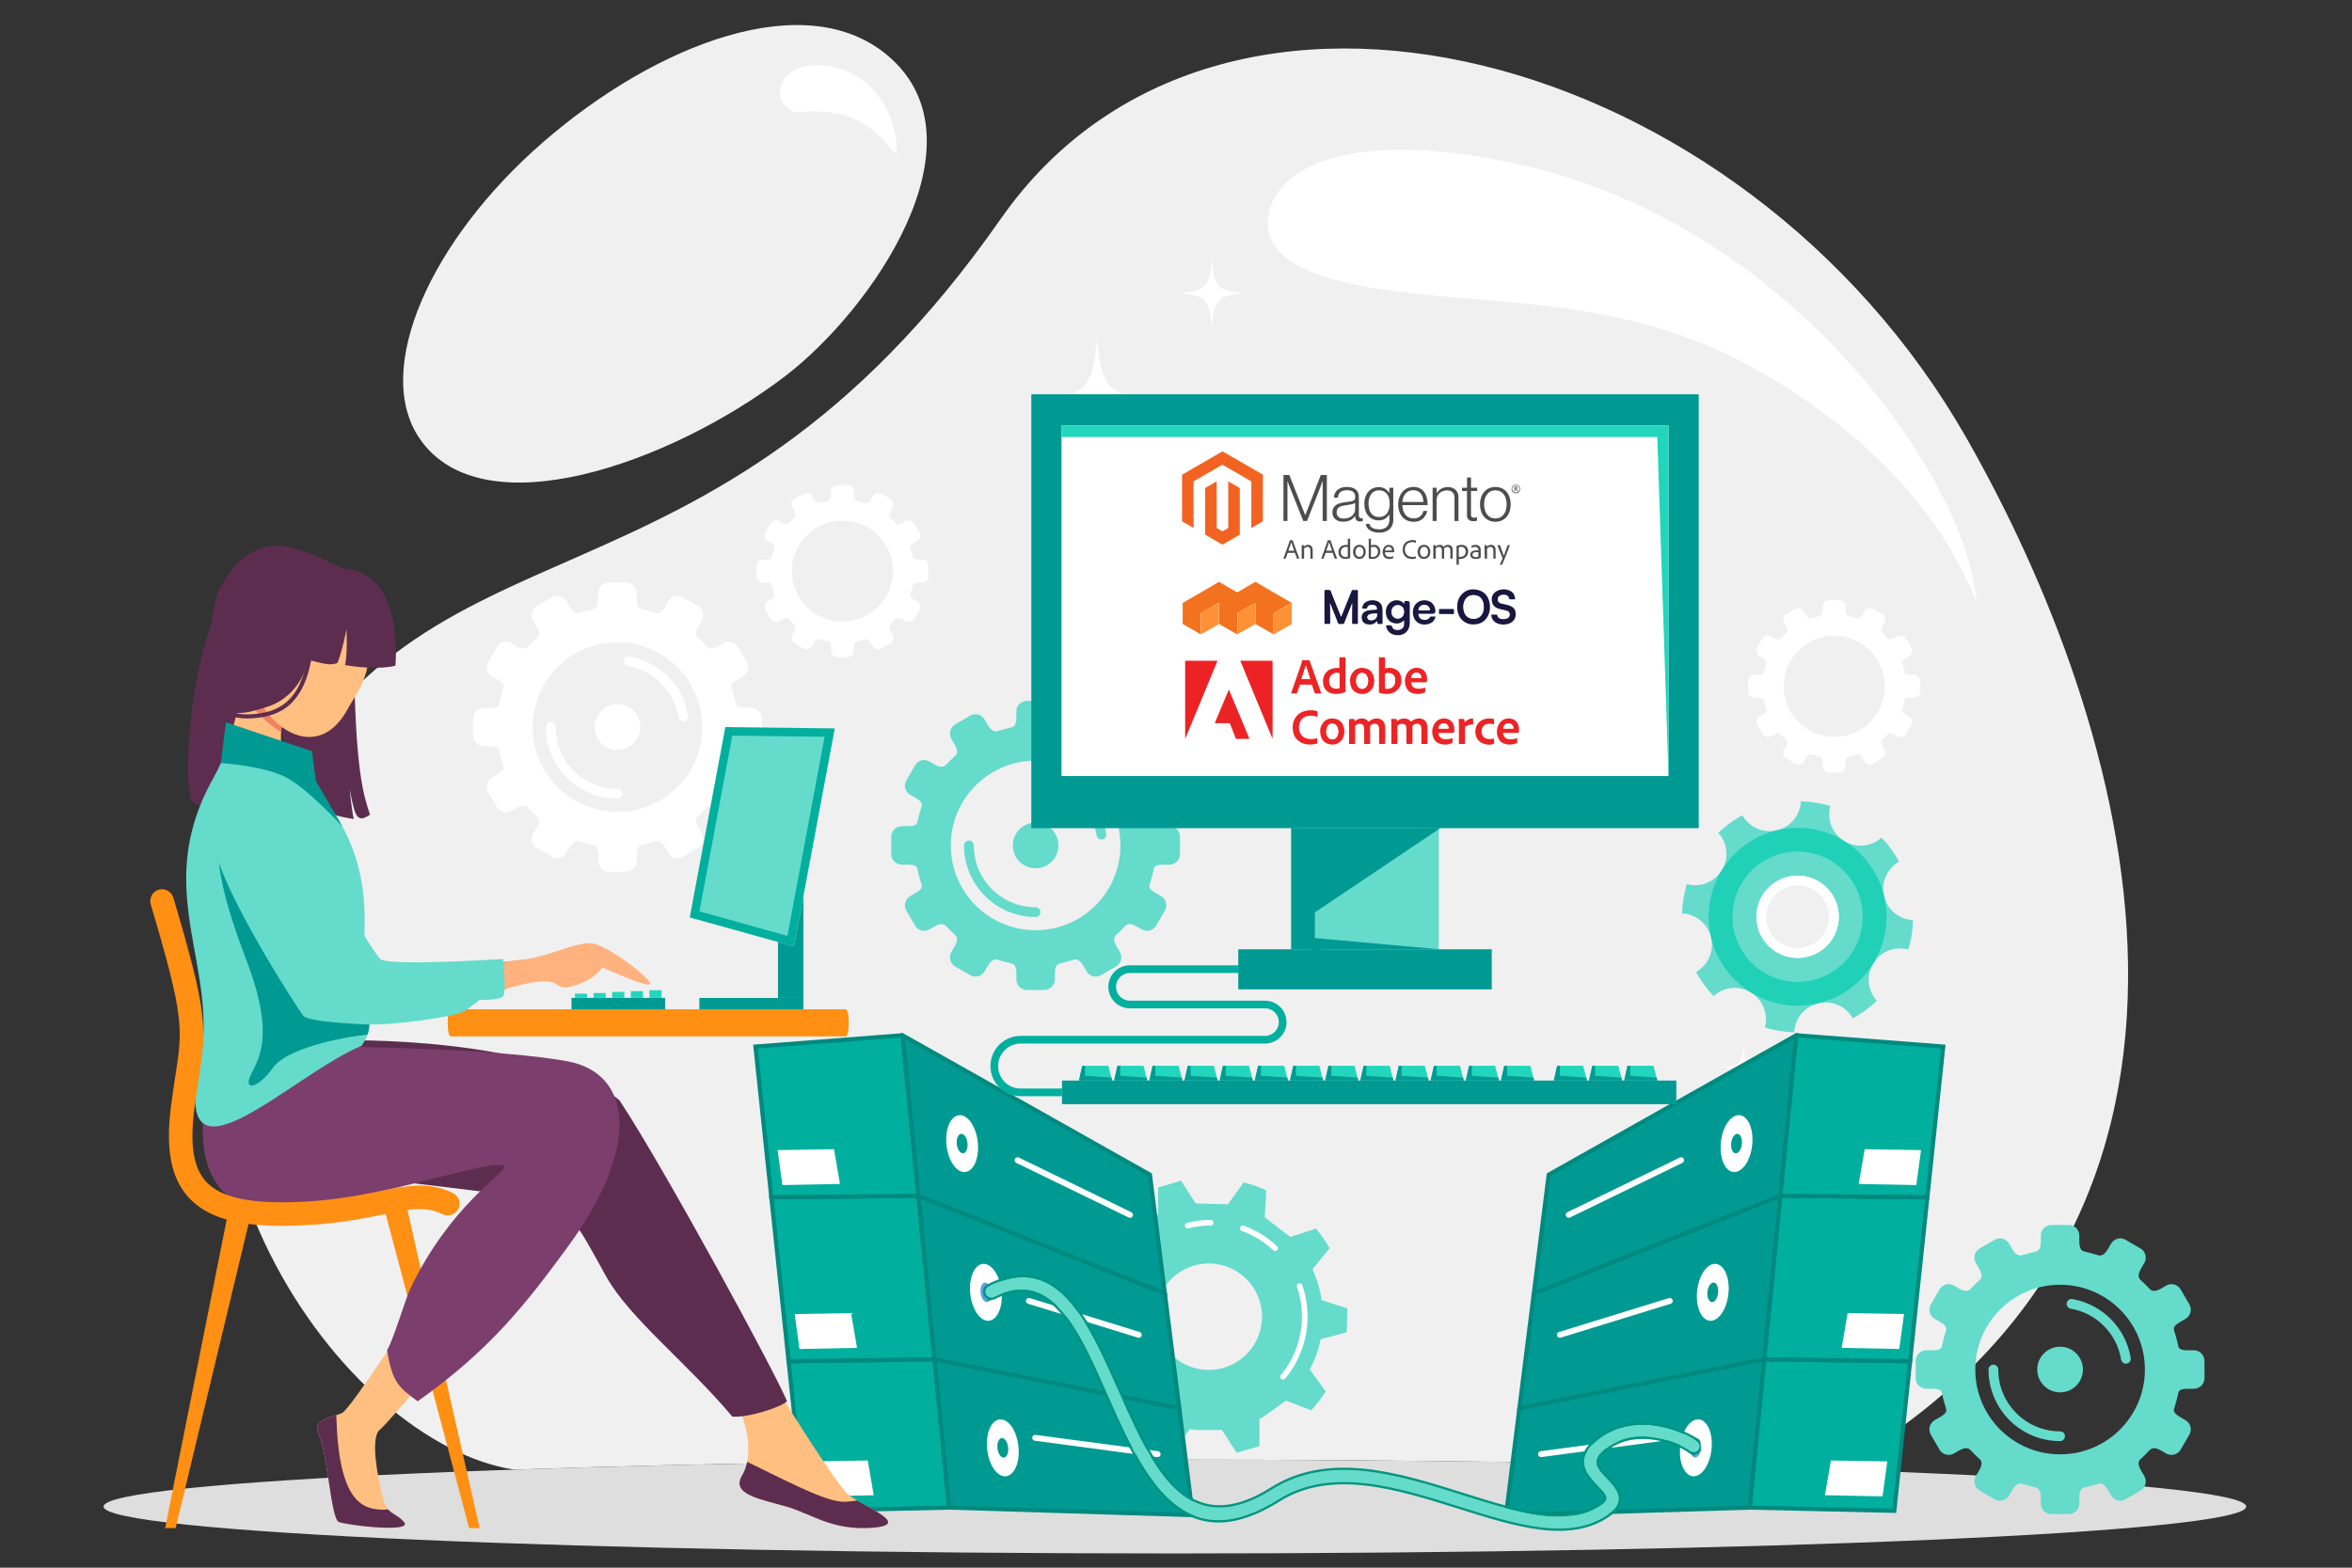 <?xml version="1.0" encoding="UTF-8"?>
<svg xmlns="http://www.w3.org/2000/svg" viewBox="0 0 3000 2000">
  <rect x="0" y="0" width="3000" height="2000" fill="#333333" stroke="none"/>
  <g id="Layer_1" data-name="Layer 1">
    <g>
      <g>
        <path d="M1498.56,1862.15c317.87,0,610.38,4.76,842.52,12.73,568.11-324.72,371.39-957.65,167.4-1315.67C2224.61,60.94,1553.81-118.15,1276.34,279.4c-376.61,539.61-739.91,351.31-936.09,761.13-196.18,409.81,101.75,802.69,315.78,834.35,232.13-7.97,524.66-12.73,842.52-12.73h0ZM1000.79,480.4c-145.41,110.66-385.92,196.42-465.78,78.77-59.67-87.91,13.84-252.83,157.79-377.88,143.85-124.95,336.59-200.58,441.63-108.58,124.66,109.18-21.65,322.45-133.63,407.68Z" style="fill: #f0f0f0; fill-rule: evenodd; stroke-width: 0px;"/>
        <path d="M1498.56,1862.15c754.71,0,1366.53,26.79,1366.53,59.85s-611.82,59.85-1366.53,59.85-1366.53-26.79-1366.53-59.85,611.81-59.85,1366.53-59.85Z" style="fill: #dedede; fill-rule: evenodd; stroke-width: 0px;"/>
        <path d="M1939.25,210.08c341.3,76.04,558.48,389.91,579.77,541.44,8.73,62.18-7.45-83.33-181.57-215.83-155.6-118.42-276.74-140.36-461.85-154.66-130.82-10.11-267.81-26.19-258.08-104.22,7.69-61.62,101.38-115.81,321.72-66.73h0ZM1046.79,83.13c58.76,3.53,94.53,51.78,96.98,107.41,1.05,23.68-17.54-38.22-82.68-46.83-40.4-5.34-46.47,6.56-60.95-10.11-14.48-16.68-.73-53.32,46.64-50.48Z" style="fill: #fff; fill-rule: evenodd; stroke-width: 0px;"/>
        <path d="M1399.34,428.83c-4.89,67.13-14.79,76.39-78.79,81.56,64,5.17,73.9,14.43,78.79,81.56,4.89-67.13,14.79-76.39,78.79-81.56-64-5.17-73.9-14.43-78.79-81.56h0ZM1659.49,605.87c-2.62,35.84-7.89,40.78-42.06,43.55,34.16,2.76,39.44,7.7,42.06,43.54,2.62-35.84,7.9-40.78,42.07-43.54-34.16-2.76-39.45-7.71-42.07-43.55h0ZM1545.56,330.04c-2.65,36.29-8,41.31-42.6,44.1,34.61,2.79,39.96,7.8,42.6,44.1,2.65-36.3,8-41.3,42.61-44.1-34.61-2.79-39.96-7.81-42.61-44.1Z" style="fill: #fff; fill-rule: evenodd; stroke-width: 0px;"/>
        <path d="M1305,1529.39c3.96,54.38,11.98,61.88,63.83,66.07-51.85,4.19-59.87,11.7-63.83,66.08-3.96-54.37-11.98-61.89-63.83-66.08,51.85-4.19,59.87-11.68,63.83-66.07h0ZM1094.24,1672.82c2.12,29.03,6.4,33.04,34.08,35.27-27.68,2.24-31.96,6.25-34.08,35.28-2.11-29.03-6.4-33.04-34.08-35.28,27.68-2.23,31.97-6.24,34.08-35.27h0ZM1186.54,1449.36c2.14,29.4,6.48,33.45,34.52,35.72-28.04,2.27-32.38,6.32-34.52,35.72-2.14-29.4-6.48-33.45-34.51-35.72,28.03-2.27,32.37-6.32,34.51-35.72Z" style="fill: #fff; fill-rule: evenodd; stroke-width: 0px;"/>
        <path d="M2133.29,1395.33c-3.04,41.64-9.18,47.38-48.87,50.59,39.69,3.2,45.83,8.95,48.87,50.59,3.04-41.64,9.18-47.38,48.87-50.59-39.69-3.2-45.83-8.95-48.87-50.59h0ZM2294.65,1505.15c-1.61,22.23-4.9,25.29-26.09,27,21.19,1.72,24.48,4.77,26.09,27,1.62-22.23,4.9-25.29,26.09-27-21.19-1.72-24.47-4.77-26.09-27h0ZM2223.98,1334.06c-1.63,22.5-4.96,25.62-26.42,27.35,21.46,1.74,24.78,4.85,26.42,27.35,1.64-22.5,4.96-25.61,26.43-27.35-21.47-1.73-24.78-4.85-26.43-27.35Z" style="fill: #fff; fill-rule: evenodd; stroke-width: 0px;"/>
      </g>
      <g>
        <path d="M1541.83,1747.68c-37.49,0-67.88-30.39-67.88-67.88s30.39-67.88,67.88-67.88,67.88,30.38,67.88,67.88-30.38,67.88-67.88,67.88h0ZM1643.33,1788.04h0ZM1586.4,1508.44h0ZM1434.75,1569.39h0ZM1437.89,1781.51c9.56,9.78,20.5,18.21,32.53,25.01l-1.86,34.51,28.68,10.15,20.3-27.99,7.84,1.1h33.14s18.8,29.01,18.8,29.01l25.64-7.29.88-.33,2.66-1.01-.05-34.57,5.72-3,28.08-20.23,3.1,1.18,29.14,11.24c6.85-7.48,13.06-15.55,18.56-24.14l-20.33-27.91c6.27-12.02,10.94-25,13.7-38.69l33.36-8.87.8-30.45-32.86-10.62c-2.01-13.85-5.99-27.07-11.63-39.36l21.78-26.8c-5.04-8.87-10.82-17.26-17.25-25.08l-32.87,10.72-32.49-24.99,1.84-34.52c-9.15-4.18-18.75-7.59-28.69-10.14l-20.27,27.97-41-1.07-18.78-29.03-29.19,8.65.03,34.56c-12.36,6.13-23.72,13.98-33.78,23.23l-8.67-3.33-23.58-9.1c-6.84,7.47-13.05,15.54-18.55,24.13l20.33,27.93c-6.27,11.97-10.95,24.96-13.69,38.68l-33.37,8.88-.81,30.44,32.85,10.63c2.02,13.81,5.99,27.03,11.63,39.34l-21.78,26.81c5.04,8.86,10.81,17.25,17.25,25.08l32.84-10.72Z" style="fill: #65dbcc; fill-rule: evenodd; stroke-width: 0px;"/>
        <path d="M1636.54,1759.97c-.81,0-1.62-.26-2.29-.82-1.51-1.27-1.73-3.52-.46-5.04,17.31-20.81,26.84-47.21,26.84-74.31,0-12.98-2.12-25.73-6.31-37.89-.64-1.86.35-3.9,2.23-4.54,1.86-.65,3.89.35,4.54,2.22,4.44,12.89,6.69,26.44,6.69,40.21,0,28.78-10.1,56.79-28.48,78.9-.71.85-1.72,1.28-2.75,1.28Z" style="fill: #fff; fill-rule: evenodd; stroke-width: 0px;"/>
        <path d="M1626.49,1596.08c-.88,0-1.76-.32-2.46-.98-11.63-10.95-25.11-19.24-40.04-24.66-1.85-.67-2.81-2.72-2.15-4.58.69-1.86,2.73-2.83,4.58-2.15,15.87,5.76,30.17,14.56,42.52,26.19,1.42,1.35,1.5,3.61.14,5.06-.7.75-1.64,1.13-2.6,1.13Z" style="fill: #fff; fill-rule: evenodd; stroke-width: 0px;"/>
        <path d="M1514.9,1567.13c-1.6,0-3.07-1.08-3.48-2.7-.47-1.91.68-3.86,2.6-4.34,9.85-2.48,20.05-3.75,30.3-3.75,1.99,0,3.58,1.6,3.58,3.58s-1.59,3.58-3.58,3.58c-9.66,0-19.26,1.18-28.55,3.53-.29.07-.59.1-.87.1Z" style="fill: #fff; fill-rule: evenodd; stroke-width: 0px;"/>
      </g>
      <path d="M2289.84,776.97l-11.37,6.6c-3.83,2.23-5.13,7.18-2.91,11.01l2.51,4.31c2.95,5.09,1.67,7.39.75,8.21-2.53,2.26-4.88,4.72-7.22,7.16-.69.72-2.89,3.18-8.67-.18l-3.96-2.3c-3.83-2.23-8.79-.92-11.01,2.91l-6.62,11.36c-2.22,3.83-.91,8.78,2.92,11.01l3.93,2.28c5.41,3.15,5.28,4.76,4.58,7.06-.94,3.15-1.95,6.31-2.64,9.57-.62,2.91-.34,4.98-7.7,4.98h-4.52c-4.44,0-8.05,3.62-8.05,8.06v13.14c0,4.44,3.61,8.05,8.05,8.05h4.52c7.37,0,7.09,2.08,7.7,4.98.69,3.27,1.7,6.42,2.64,9.57.69,2.3.83,3.91-4.58,7.06l-3.93,2.28c-3.83,2.23-5.14,7.18-2.92,11.01l6.62,11.36c2.22,3.83,7.18,5.14,11.01,2.91l3.96-2.3c5.78-3.36,7.98-.91,8.67-.18,2.34,2.44,4.69,4.9,7.22,7.16.91.83,2.2,3.13-.75,8.21l-2.51,4.31c-2.22,3.83-.92,8.78,2.91,11.01l11.37,6.61c3.83,2.23,8.78.92,11.01-2.91l2.5-4.3c3-5.16,5.95-4.96,7.21-4.55,3.62,1.15,6.96,1.88,10.7,2.87,1.36.36,3.7,1.34,3.7,7.49v4.61c0,4.44,3.62,8.06,8.06,8.06h13.13c4.44,0,8.06-3.62,8.06-8.06v-4.61c0-6.15,2.34-7.14,3.7-7.49,3.75-.98,7.09-1.72,10.71-2.87,1.25-.41,4.2-.61,7.21,4.55l2.49,4.3c2.24,3.83,7.18,5.14,11.01,2.91l11.37-6.61c3.83-2.23,5.14-7.18,2.91-11.01l-2.51-4.31c-2.95-5.08-1.67-7.38-.75-8.21,2.53-2.26,4.88-4.72,7.22-7.16.7-.72,2.89-3.18,8.67.18l3.97,2.3c3.82,2.23,8.78.92,11-2.91l6.62-11.36c2.22-3.83.92-8.78-2.91-11.01l-3.94-2.28c-5.4-3.15-5.28-4.77-4.58-7.06.94-3.15,1.96-6.3,2.64-9.57.62-2.9.35-4.98,7.7-4.98h4.52c4.44,0,8.05-3.62,8.05-8.05v-13.14c0-4.44-3.61-8.06-8.05-8.06h-4.52c-7.36,0-7.09-2.07-7.7-4.98-.68-3.26-1.69-6.42-2.64-9.57-.69-2.3-.82-3.91,4.58-7.06l3.94-2.28c3.83-2.23,5.13-7.18,2.91-11.01l-6.62-11.36c-2.22-3.83-7.18-5.14-11-2.91l-3.97,2.3c-5.78,3.36-7.97.9-8.67.18-2.34-2.45-4.69-4.9-7.22-7.16-.91-.82-2.2-3.12.75-8.21l2.51-4.31c2.23-3.83.92-8.78-2.91-11.01l-11.37-6.6c-3.83-2.23-8.77-.92-11.01,2.91l-2.49,4.3c-3.02,5.16-5.97,4.96-7.21,4.56-3.62-1.15-6.96-1.9-10.71-2.87-1.36-.36-3.7-1.34-3.7-7.49v-4.62c0-4.43-3.62-8.05-8.06-8.05h-13.13c-4.44,0-8.06,3.62-8.06,8.05v4.62c0,6.15-2.34,7.14-3.7,7.49-3.74.97-7.08,1.72-10.7,2.87-1.26.4-4.21.6-7.21-4.56l-2.5-4.3c-2.23-3.83-7.18-5.14-11.01-2.91h0ZM2339.59,811.14c35.6,0,64.44,28.85,64.44,64.44s-28.85,64.45-64.44,64.45-64.44-28.86-64.44-64.45,28.85-64.44,64.44-64.44Z" style="fill: #fff; fill-rule: evenodd; stroke-width: 0px;"/>
      <path d="M704.08,762.06l-19.07,11.09c-6.43,3.74-8.63,12.05-4.89,18.48l4.21,7.23c4.97,8.54,2.8,12.4,1.26,13.78-4.24,3.8-8.17,7.92-12.13,12.03-1.16,1.2-4.84,5.33-14.53-.31l-6.65-3.86c-6.43-3.74-14.74-1.54-18.48,4.89l-11.08,19.06c-3.74,6.43-1.54,14.75,4.89,18.48l6.58,3.83c9.09,5.29,8.86,8,7.7,11.85-1.58,5.29-3.28,10.58-4.43,16.06-1.03,4.87-.57,8.36-12.93,8.36h-7.58c-7.45,0-13.52,6.07-13.52,13.52v22.06c0,7.45,6.07,13.52,13.52,13.52h7.58c12.37,0,11.9,3.49,12.93,8.36,1.15,5.47,2.85,10.77,4.43,16.07,1.15,3.85,1.39,6.55-7.7,11.85l-6.58,3.82c-6.43,3.74-8.63,12.06-4.89,18.48l11.08,19.07c3.74,6.43,12.05,8.62,18.48,4.89l6.65-3.86c9.69-5.63,13.38-1.52,14.53-.3,3.95,4.1,7.88,8.23,12.13,12.03,1.54,1.38,3.71,5.24-1.26,13.78l-4.21,7.23c-3.74,6.43-1.54,14.75,4.89,18.48l19.07,11.08c6.43,3.75,14.75,1.55,18.49-4.89l4.2-7.21c5.04-8.67,10-8.33,12.09-7.66,6.08,1.94,11.7,3.18,17.97,4.83,2.29.6,6.22,2.26,6.22,12.59v7.72c0,7.45,6.08,13.52,13.52,13.52h22.05c7.45,0,13.52-6.07,13.52-13.52v-7.72c0-10.33,3.93-11.99,6.22-12.59,6.27-1.64,11.89-2.89,17.97-4.83,2.09-.67,7.05-1,12.09,7.66l4.2,7.21c3.74,6.44,12.05,8.63,18.48,4.89l19.07-11.08c6.43-3.74,8.63-12.06,4.89-18.48l-4.21-7.23c-4.96-8.54-2.8-12.4-1.26-13.78,4.25-3.8,8.18-7.92,12.13-12.03,1.16-1.22,4.85-5.33,14.54.3l6.65,3.86c6.43,3.74,14.74,1.54,18.48-4.89l11.09-19.07c3.74-6.43,1.54-14.75-4.89-18.48l-6.58-3.82c-9.09-5.3-8.86-8-7.7-11.85,1.58-5.3,3.28-10.59,4.43-16.07,1.03-4.88.57-8.36,12.93-8.36h7.58c7.45,0,13.52-6.07,13.52-13.52v-22.06c0-7.45-6.08-13.52-13.52-13.52h-7.58c-12.37,0-11.9-3.49-12.93-8.36-1.16-5.48-2.85-10.77-4.43-16.06-1.16-3.86-1.39-6.57,7.7-11.85l6.58-3.83c6.43-3.74,8.63-12.05,4.89-18.48l-11.09-19.06c-3.74-6.43-12.06-8.63-18.48-4.89l-6.65,3.86c-9.69,5.64-13.38,1.51-14.54.31-3.95-4.11-7.88-8.23-12.13-12.03-1.54-1.38-3.7-5.24,1.26-13.78l4.21-7.23c3.74-6.43,1.54-14.75-4.89-18.48l-19.07-11.09c-6.43-3.74-14.75-1.54-18.48,4.89l-4.2,7.22c-5.04,8.67-10,8.33-12.09,7.66-6.08-1.94-11.7-3.19-17.97-4.82-2.29-.6-6.22-2.26-6.22-12.59v-7.74c0-7.45-6.07-13.52-13.52-13.52h-22.05c-7.45,0-13.52,6.08-13.52,13.52v7.74c0,10.33-3.93,11.99-6.22,12.59-6.27,1.63-11.89,2.88-17.97,4.82-2.1.67-7.05,1.01-12.09-7.66l-4.2-7.22c-3.74-6.43-12.06-8.63-18.49-4.89h0ZM787.6,898.48c16.09,0,29.12,13.04,29.12,29.12s-13.04,29.13-29.12,29.13-29.13-13.04-29.13-29.13,13.05-29.12,29.13-29.12h0ZM696.3,927.61c0-3.44,2.79-6.23,6.23-6.23s6.23,2.79,6.23,6.23c0,21.77,8.83,41.48,23.09,55.74,14.27,14.28,33.97,23.09,55.75,23.09,3.44,0,6.23,2.79,6.23,6.24s-2.78,6.24-6.23,6.24c-25.21,0-48.04-10.23-64.56-26.75-16.52-16.52-26.74-39.34-26.74-64.55h0ZM877.7,912.9c.54,3.39-1.77,6.57-5.16,7.11-3.39.54-6.57-1.77-7.11-5.16-2.68-16.51-10.51-31.32-21.78-42.71-11.29-11.4-26.03-19.37-42.52-22.22-3.39-.58-5.67-3.79-5.09-7.18.58-3.39,3.79-5.66,7.18-5.09,19.1,3.3,36.17,12.53,49.24,25.73,13.06,13.19,22.13,30.36,25.24,49.52h0ZM787.6,819.42c59.75,0,108.18,48.43,108.18,108.18s-48.43,108.18-108.18,108.18-108.18-48.44-108.18-108.18,48.43-108.18,108.18-108.18Z" style="fill: #fff; fill-rule: evenodd; stroke-width: 0px;"/>
      <path d="M1237.41,913.04l-19.07,11.09c-6.43,3.74-8.63,12.05-4.89,18.48l4.21,7.24c4.96,8.53,2.8,12.39,1.26,13.77-4.24,3.8-8.18,7.92-12.13,12.03-1.16,1.2-4.85,5.33-14.54-.3l-6.65-3.86c-6.43-3.74-14.75-1.54-18.48,4.89l-11.09,19.07c-3.74,6.43-1.54,14.75,4.89,18.48l6.58,3.83c9.09,5.29,8.86,8,7.71,11.85-1.59,5.3-3.28,10.58-4.44,16.05-1.03,4.88-.56,8.36-12.93,8.36h-7.58c-7.45,0-13.52,6.08-13.52,13.52v22.05c0,7.45,6.07,13.52,13.52,13.52h7.58c12.37,0,11.9,3.5,12.93,8.37,1.16,5.46,2.85,10.76,4.44,16.06,1.15,3.85,1.38,6.56-7.71,11.85l-6.58,3.83c-6.43,3.74-8.63,12.05-4.89,18.48l11.09,19.07c3.74,6.43,12.05,8.62,18.48,4.88l6.65-3.85c9.69-5.64,13.38-1.51,14.54-.31,3.95,4.11,7.88,8.24,12.13,12.04,1.54,1.38,3.7,5.23-1.26,13.77l-4.21,7.24c-3.74,6.43-1.54,14.74,4.89,18.48l19.07,11.08c6.43,3.74,14.75,1.54,18.49-4.89l4.2-7.22c5.04-8.67,10-8.33,12.09-7.66,6.08,1.95,11.7,3.19,17.98,4.83,2.29.6,6.21,2.27,6.21,12.59v7.73c0,7.45,6.08,13.52,13.52,13.52h22.05c7.45,0,13.52-6.07,13.52-13.52v-7.73c0-10.32,3.92-11.99,6.22-12.59,6.27-1.63,11.89-2.88,17.97-4.83,2.1-.67,7.06-1,12.1,7.66l4.2,7.22c3.74,6.43,12.06,8.62,18.48,4.89l19.07-11.08c6.43-3.75,8.62-12.06,4.89-18.48l-4.21-7.24c-4.97-8.54-2.81-12.39-1.26-13.77,4.24-3.8,8.17-7.92,12.12-12.04,1.16-1.19,4.85-5.33,14.54.31l6.65,3.85c6.43,3.75,14.75,1.55,18.48-4.88l11.09-19.07c3.74-6.44,1.54-14.75-4.89-18.48l-6.58-3.83c-9.09-5.29-8.85-8-7.7-11.85,1.58-5.3,3.28-10.59,4.43-16.06,1.03-4.88.57-8.37,12.93-8.37h7.58c7.45,0,13.52-6.07,13.52-13.52v-22.05c0-7.44-6.07-13.52-13.52-13.52h-7.58c-12.37,0-11.9-3.49-12.93-8.36-1.15-5.47-2.85-10.76-4.43-16.05-1.15-3.85-1.39-6.56,7.7-11.85l6.58-3.83c6.43-3.74,8.63-12.06,4.89-18.48l-11.09-19.07c-3.74-6.43-12.05-8.62-18.48-4.89l-6.65,3.86c-9.69,5.63-13.38,1.51-14.54.3-3.95-4.1-7.88-8.23-12.12-12.03-1.54-1.38-3.7-5.24,1.26-13.77l4.21-7.24c3.74-6.43,1.54-14.74-4.89-18.48l-19.07-11.09c-6.43-3.74-14.75-1.54-18.48,4.89l-4.2,7.22c-5.04,8.66-10,8.32-12.1,7.65-6.08-1.94-11.7-3.19-17.97-4.82-2.29-.6-6.22-2.26-6.22-12.59v-7.74c0-7.45-6.07-13.52-13.52-13.52h-22.05c-7.45,0-13.52,6.08-13.52,13.52v7.74c0,10.33-3.93,11.99-6.21,12.59-6.28,1.63-11.9,2.88-17.98,4.82-2.09.67-7.05,1.01-12.09-7.65l-4.2-7.22c-3.74-6.43-12.06-8.63-18.49-4.89h0ZM1320.93,1049.45c16.09,0,29.13,13.04,29.13,29.13s-13.04,29.13-29.13,29.13-29.13-13.04-29.13-29.13,13.05-29.13,29.13-29.13h0ZM1229.63,1078.58c0-3.44,2.79-6.23,6.23-6.23s6.23,2.78,6.23,6.23c0,21.77,8.82,41.48,23.09,55.75,14.27,14.27,33.97,23.09,55.75,23.09,3.44,0,6.23,2.79,6.23,6.23s-2.79,6.24-6.23,6.24c-25.21,0-48.04-10.23-64.56-26.75-16.52-16.52-26.74-39.33-26.74-64.55h0ZM1411.03,1063.88c.54,3.39-1.77,6.57-5.16,7.11-3.39.53-6.57-1.77-7.11-5.16-2.68-16.52-10.5-31.32-21.78-42.7-11.28-11.41-26.02-19.39-42.52-22.23-3.39-.58-5.66-3.79-5.09-7.18.58-3.38,3.79-5.66,7.18-5.09,19.1,3.31,36.17,12.54,49.24,25.73,13.06,13.2,22.13,30.36,25.24,49.53h0ZM1320.93,970.4c59.75,0,108.18,48.44,108.18,108.18s-48.43,108.17-108.18,108.17-108.18-48.43-108.18-108.17,48.43-108.18,108.18-108.18Z" style="fill: #65dbcc; fill-rule: evenodd; stroke-width: 0px;"/>
      <g>
        <g>
          <polygon points="1956.4 1650.3 2270.95 1525.63 2291.11 1320.77 1975.42 1498.64 1956.4 1650.3" style="fill: #009a93; fill-rule: evenodd; stroke-width: 0px;"/>
          <path d="M1959.61,1646.17l308.85-122.41,19.5-198.15-310.05,174.7-18.3,145.86h0ZM2271.94,1528.11l-314.57,124.66-4.19,1.67.56-4.46,19.03-151.66.17-1.33,1.17-.67,314.52-177.22,1.17-.66.75-.42,3.47.28-.26,2.72-20.16,204.87-.17,1.61-1.51.61Z" style="fill: #00897f; fill-rule: evenodd; stroke-width: 0px;"/>
          <polygon points="2270.95 1525.63 1956.4 1650.3 1938.03 1796.72 2250.44 1734.17 2270.95 1525.63" style="fill: #009a93; fill-rule: evenodd; stroke-width: 0px;"/>
          <path d="M2267.88,1529.72l-309.03,122.47-17.71,141.19,306.84-61.43,19.9-202.23h0ZM1955.42,1647.83l314.55-124.68,4.06-1.6-.42,4.34-20.52,208.54-.2,1.98-1.93.39-312.41,62.55-3.64.72.46-3.67,18.38-146.42.19-1.56,1.48-.59Z" style="fill: #00897f; fill-rule: evenodd; stroke-width: 0px;"/>
          <polygon points="2250.44 1734.17 1938.03 1796.72 1920.95 1932.92 2231.83 1923.3 2250.44 1734.17" style="fill: #009a93; fill-rule: evenodd; stroke-width: 0px;"/>
          <path d="M2247.44,1737.5l-307,61.47-16.45,131.19,305.42-9.44,18.03-183.22h0ZM1937.51,1794.1l312.41-62.55,3.52-.7-.35,3.58-18.62,189.13-.22,2.33-2.36.07-310.88,9.61-3.11.1.39-3.09,17.08-136.2.25-1.92,1.88-.38Z" style="fill: #00897f; fill-rule: evenodd; stroke-width: 0px;"/>
          <polygon points="2250.44 1734.17 2231.83 1923.3 2416.23 1927.44 2436.33 1736.56 2250.44 1734.17" style="fill: #00af9e; fill-rule: evenodd; stroke-width: 0px;"/>
          <path d="M2252.85,1736.86l-18.09,183.85,179.08,4.01,19.53-185.53-180.53-2.32h0ZM2229.17,1923.04l18.61-189.13.25-2.43,2.43.03,185.91,2.39,2.92.03-.3,2.91-20.11,190.87-.25,2.45-2.45-.06-184.41-4.12-2.87-.06.27-2.87Z" style="fill: #00897f; fill-rule: evenodd; stroke-width: 0px;"/>
          <polygon points="2250.44 1734.17 2436.33 1736.56 2458.37 1527.37 2270.95 1525.63 2250.44 1734.17" style="fill: #00af9e; fill-rule: evenodd; stroke-width: 0px;"/>
          <path d="M2253.37,1731.54l180.57,2.32,21.47-203.86-182.05-1.7-19.99,203.23h0ZM2436.31,1739.23l-185.91-2.39-2.89-.04.27-2.89,20.52-208.54.24-2.43,2.43.02,187.42,1.75,2.93.03-.32,2.9-22.02,209.2-.26,2.42-2.42-.03Z" style="fill: #00897f; fill-rule: evenodd; stroke-width: 0px;"/>
          <polygon points="2270.95 1525.63 2458.37 1527.37 2478.61 1335.19 2291.11 1320.77 2270.95 1525.63" style="fill: #00af9e; fill-rule: evenodd; stroke-width: 0px;"/>
          <path d="M2273.89,1523l182.08,1.7,19.71-187.05-182.16-14.02-19.62,199.37h0ZM2458.35,1530.04l-187.42-1.75-2.91-.02.28-2.9,20.17-204.87.13-1.4,2.72-.99,187.48,14.42,2.74.21-.28,2.72-20.25,192.19-.25,2.42-2.41-.02Z" style="fill: #00897f; fill-rule: evenodd; stroke-width: 0px;"/>
          <g>
            <path d="M2219.06,1422.73c10.99,1.24,18.08,18.45,15.83,38.47-2.24,20.01-12.98,35.23-23.97,34-10.99-1.24-18.09-18.45-15.84-38.47,2.25-20,12.98-35.23,23.98-34Z" style="fill: #fff; fill-rule: evenodd; stroke-width: 0px;"/>
            <path d="M2216.38,1446.55c3.77.43,6.2,6.32,5.42,13.18-.78,6.84-4.44,12.06-8.21,11.64-3.77-.42-6.2-6.32-5.42-13.17.76-6.86,4.44-12.07,8.21-11.65Z" style="fill: #00998e; fill-rule: evenodd; stroke-width: 0px;"/>
          </g>
          <g>
            <path d="M2188.74,1612.46c10.99,1.24,18.08,18.45,15.84,38.47-2.24,20.01-12.98,35.23-23.97,34-11-1.24-18.09-18.45-15.85-38.47,2.25-20,12.98-35.23,23.98-34Z" style="fill: #fff; fill-rule: evenodd; stroke-width: 0px;"/>
            <path d="M2186.07,1636.29c3.76.43,6.19,6.32,5.42,13.18-.78,6.85-4.45,12.06-8.22,11.64-3.76-.42-6.19-6.32-5.42-13.18.76-6.86,4.45-12.06,8.22-11.64Z" style="fill: #00998e; fill-rule: evenodd; stroke-width: 0px;"/>
          </g>
          <g>
            <path d="M2167.17,1810.88c11,1.24,18.09,18.45,15.85,38.47-2.25,20-12.98,35.22-23.97,34-11-1.24-18.09-18.45-15.85-38.47,2.25-20.01,12.98-35.23,23.97-34Z" style="fill: #fff; fill-rule: evenodd; stroke-width: 0px;"/>
            <path d="M2164.51,1834.7c3.76.42,6.19,6.32,5.42,13.17-.77,6.86-4.46,12.07-8.22,11.64-3.76-.42-6.19-6.31-5.42-13.17.76-6.84,4.45-12.06,8.22-11.64Z" style="fill: #61a0e0; fill-rule: evenodd; stroke-width: 0px;"/>
          </g>
          <path d="M2002.49,1553.28c-1.87.91-4.13.12-5.05-1.76-.9-1.87-.1-4.13,1.77-5.05l143.42-69.71c1.88-.9,4.15-.12,5.05,1.76.9,1.88.11,4.14-1.76,5.04l-143.44,69.71Z" style="fill: #fff; fill-rule: evenodd; stroke-width: 0px;"/>
          <path d="M1990.74,1706.52c-1.99.62-4.1-.51-4.71-2.5-.62-1.99.5-4.1,2.49-4.71l140.22-43.27c1.99-.61,4.09.51,4.72,2.5.61,1.99-.52,4.1-2.51,4.72l-140.21,43.26Z" style="fill: #fff; fill-rule: evenodd; stroke-width: 0px;"/>
          <path d="M1966.08,1858.88c-2.06.27-3.96-1.18-4.23-3.24-.26-2.07,1.19-3.97,3.26-4.23l156.25-20.83c2.06-.27,3.96,1.18,4.22,3.25.27,2.07-1.18,3.96-3.24,4.23l-156.25,20.83Z" style="fill: #fff; fill-rule: evenodd; stroke-width: 0px;"/>
          <polygon points="2378.42 1466.09 2450.34 1467.28 2444.28 1511.87 2370.81 1510.45 2378.42 1466.09" style="fill: #fff; fill-rule: evenodd; stroke-width: 0px;"/>
          <polygon points="2356.66 1675.21 2428.58 1676.41 2422.51 1720.99 2349.05 1719.57 2356.66 1675.21" style="fill: #fff; fill-rule: evenodd; stroke-width: 0px;"/>
          <polygon points="2335.35 1863.22 2407.27 1864.41 2401.2 1909 2327.74 1907.57 2335.35 1863.22" style="fill: #fff; fill-rule: evenodd; stroke-width: 0px;"/>
        </g>
        <g>
          <polygon points="1485.8 1650.3 1171.24 1525.63 1151.08 1320.77 1466.77 1498.64 1485.8 1650.3" style="fill: #009a93; fill-rule: evenodd; stroke-width: 0px;"/>
          <path d="M1482.59,1646.17l-308.86-122.41-19.5-198.15,310.06,174.7,18.3,145.86h0ZM1170.26,1528.11l314.55,124.66,4.19,1.67-.56-4.46-19.03-151.66-.17-1.33-1.18-.67-314.52-177.22-1.17-.66-.75-.42-3.47.28.27,2.72,20.16,204.87.16,1.61,1.51.61Z" style="fill: #00897f; fill-rule: evenodd; stroke-width: 0px;"/>
          <polygon points="1171.24 1525.63 1485.8 1650.3 1504.17 1796.72 1191.76 1734.17 1171.24 1525.63" style="fill: #009a93; fill-rule: evenodd; stroke-width: 0px;"/>
          <path d="M1174.32,1529.72l309.02,122.47,17.72,141.19-306.84-61.43-19.9-202.23h0ZM1486.78,1647.83l-314.56-124.68-4.06-1.6.42,4.34,20.52,208.54.2,1.98,1.93.39,312.41,62.55,3.63.72-.46-3.67-18.37-146.42-.2-1.56-1.48-.59Z" style="fill: #00897f; fill-rule: evenodd; stroke-width: 0px;"/>
          <polygon points="1191.76 1734.17 1504.17 1796.72 1521.25 1932.92 1210.37 1923.3 1191.76 1734.17" style="fill: #009a93; fill-rule: evenodd; stroke-width: 0px;"/>
          <path d="M1194.76,1737.5l306.99,61.47,16.46,131.19-305.43-9.44-18.03-183.22h0ZM1504.69,1794.1l-312.41-62.55-3.52-.7.35,3.58,18.61,189.13.23,2.33,2.34.07,310.89,9.61,3.11.1-.39-3.09-17.09-136.2-.24-1.92-1.89-.38Z" style="fill: #00897f; fill-rule: evenodd; stroke-width: 0px;"/>
          <polygon points="1191.76 1734.17 1210.37 1923.3 1025.96 1927.44 1005.87 1736.56 1191.76 1734.17" style="fill: #00af9e; fill-rule: evenodd; stroke-width: 0px;"/>
          <path d="M1189.35,1736.86l18.09,183.85-179.08,4.01-19.54-185.53,180.53-2.32h0ZM1213.02,1923.04l-18.6-189.13-.24-2.43-2.44.03-185.9,2.39-2.93.03.3,2.91,20.1,190.87.26,2.45,2.44-.06,184.41-4.12,2.88-.06-.28-2.87Z" style="fill: #00897f; fill-rule: evenodd; stroke-width: 0px;"/>
          <polygon points="1191.76 1734.17 1005.87 1736.56 983.83 1527.37 1171.24 1525.63 1191.76 1734.17" style="fill: #00af9e; fill-rule: evenodd; stroke-width: 0px;"/>
          <path d="M1188.83,1731.54l-180.57,2.32-21.47-203.86,182.05-1.7,20,203.23h0ZM1005.89,1739.23l185.9-2.39,2.9-.04-.28-2.89-20.52-208.54-.24-2.43-2.44.02-187.41,1.75-2.93.03.3,2.9,22.03,209.2.26,2.42,2.42-.03Z" style="fill: #00897f; fill-rule: evenodd; stroke-width: 0px;"/>
          <polygon points="1171.24 1525.63 983.83 1527.37 963.59 1335.19 1151.08 1320.77 1171.24 1525.63" style="fill: #00af9e; fill-rule: evenodd; stroke-width: 0px;"/>
          <path d="M1168.31,1523l-182.08,1.7-19.7-187.05,182.16-14.02,19.62,199.37h0ZM983.85,1530.04l187.41-1.75,2.91-.02-.29-2.9-20.16-204.87-.14-1.4-2.71-.99-187.49,14.42-2.74.21.28,2.72,20.24,192.19.26,2.42,2.42-.02Z" style="fill: #00897f; fill-rule: evenodd; stroke-width: 0px;"/>
          <g>
            <path d="M1223.14,1422.73c-10.99,1.24-18.08,18.45-15.84,38.47,2.25,20.01,12.98,35.23,23.97,34,10.99-1.24,18.08-18.45,15.84-38.47-2.25-20-12.98-35.23-23.97-34Z" style="fill: #fff; fill-rule: evenodd; stroke-width: 0px;"/>
            <path d="M1225.82,1446.55c-3.76.43-6.19,6.32-5.42,13.18.77,6.84,4.44,12.06,8.21,11.64,3.76-.42,6.19-6.32,5.42-13.17-.77-6.86-4.44-12.07-8.21-11.65Z" style="fill: #00998e; fill-rule: evenodd; stroke-width: 0px;"/>
          </g>
          <g>
            <path d="M1253.46,1612.46c-10.99,1.24-18.08,18.45-15.84,38.47,2.24,20.01,12.98,35.23,23.97,34,10.99-1.24,18.08-18.45,15.84-38.47-2.25-20-12.98-35.23-23.97-34Z" style="fill: #fff; fill-rule: evenodd; stroke-width: 0px;"/>
            <path d="M1256.14,1636.29c-3.77.43-6.2,6.32-5.43,13.18.77,6.85,4.45,12.06,8.21,11.64,3.76-.42,6.19-6.32,5.42-13.18s-4.44-12.06-8.21-11.64Z" style="fill: #61a0e0; fill-rule: evenodd; stroke-width: 0px;"/>
          </g>
          <g>
            <path d="M1275.03,1810.88c-10.99,1.24-18.09,18.45-15.84,38.47,2.24,20,12.98,35.22,23.97,34,10.99-1.24,18.08-18.45,15.84-38.47-2.25-20.01-12.98-35.23-23.97-34Z" style="fill: #fff; fill-rule: evenodd; stroke-width: 0px;"/>
            <path d="M1277.7,1834.7c-3.76.42-6.19,6.32-5.42,13.17.77,6.86,4.44,12.07,8.21,11.64,3.76-.42,6.19-6.31,5.42-13.17-.77-6.84-4.44-12.06-8.21-11.64Z" style="fill: #00998e; fill-rule: evenodd; stroke-width: 0px;"/>
          </g>
          <path d="M1439.71,1553.28c1.87.91,4.13.12,5.04-1.76.91-1.87.12-4.13-1.76-5.05l-143.43-69.71c-1.88-.9-4.14-.12-5.05,1.76-.9,1.88-.11,4.14,1.76,5.04l143.42,69.71Z" style="fill: #fff; fill-rule: evenodd; stroke-width: 0px;"/>
          <path d="M1451.46,1706.52c1.99.62,4.1-.51,4.71-2.5.61-1.99-.51-4.1-2.5-4.71l-140.22-43.27c-1.99-.61-4.1.51-4.71,2.5-.62,1.99.5,4.1,2.5,4.72l140.22,43.26Z" style="fill: #fff; fill-rule: evenodd; stroke-width: 0px;"/>
          <path d="M1476.12,1858.88c2.07.27,3.96-1.18,4.22-3.24.27-2.07-1.19-3.97-3.25-4.23l-156.25-20.83c-2.07-.27-3.96,1.18-4.23,3.25-.26,2.07,1.19,3.96,3.26,4.23l156.25,20.83Z" style="fill: #fff; fill-rule: evenodd; stroke-width: 0px;"/>
          <polygon points="1063.78 1466.09 991.86 1467.28 997.92 1511.87 1071.39 1510.45 1063.78 1466.09" style="fill: #fff; fill-rule: evenodd; stroke-width: 0px;"/>
          <polygon points="1085.55 1675.21 1013.62 1676.41 1019.69 1720.99 1093.16 1719.57 1085.55 1675.21" style="fill: #fff; fill-rule: evenodd; stroke-width: 0px;"/>
          <polygon points="1106.85 1863.22 1034.93 1864.41 1040.99 1909 1114.46 1907.57 1106.85 1863.22" style="fill: #fff; fill-rule: evenodd; stroke-width: 0px;"/>
        </g>
        <path d="M2165.2,1839.31c3.2,2.66,3.63,7.41.96,10.61-2.66,3.2-7.41,3.64-10.61.98-6.45-5.38-31.04-17.81-59.19-18.17-16.59-.22-34.31,3.94-49.85,16.68-14.15,11.59-10.93,20.45-4.5,28.3,2.3,2.81,4.84,5.46,7.31,8.04,3.54,3.7,6.99,7.32,9.76,11.21,8.06,11.32,9.91,22.48-7.12,34.61-49.09,34.97-117.4,13.46-190.76-9.63-78.54-24.73-163.13-51.37-230.63-8.96-84.46,53.04-134.15,19.29-171.95-40.88-17.24-27.44-31.71-60.16-45.98-92.4-8.49-19.2-16.91-38.22-25.6-55.46-29.01-57.58-62.52-98.19-119.28-69.57-3.73,1.87-8.27.38-10.15-3.35-1.88-3.73-.38-8.27,3.34-10.14,68.17-34.36,106.78,11.19,139.57,76.26,9,17.86,17.44,36.94,25.95,56.17,14.07,31.81,28.35,64.1,44.91,90.44,33.28,52.98,76.98,82.74,151.13,36.16,73.44-46.15,161.46-18.44,243.18,7.29,69.67,21.94,134.56,42.37,177.52,11.77,7.09-5.05,6.57-9.34,3.56-13.56-2.09-2.95-5.21-6.21-8.39-9.56-2.78-2.89-5.62-5.87-8.06-8.85-11.53-14.08-17.53-29.82,6.61-49.61,18.69-15.3,39.84-20.31,59.62-20.05,32.11.42,60.96,15.26,68.66,21.67Z" style="fill: #65dbcc; fill-rule: evenodd; stroke-width: 0px;"/>
        <path d="M2167.13,1836.99c2.24,1.86,1,2.57,1.26,5.26.24,2.69,1.97,7.37.1,9.61-1.85,2.24-4.46,3.53-7.15,3.77,2.21,3.14-3.06.9-7.71-2.4-3.62-3.02-13.43-8.43-26.59-12.47-9.04-2.78-19.61-4.87-30.71-5-8.53-.11-17.35.97-25.99,3.85-7.53,2.53-14.95,6.45-21.92,12.15-6.3,5.16-8.74,9.51-8.87,13.31-.13,3.74,1.99,7.32,4.79,10.75,1.14,1.38,2.3,2.7,3.48,3.97,1.18,1.29,2.44,2.61,3.67,3.89,1.8,1.88,3.59,3.76,5.23,5.6v.02c1.73,1.94,3.36,3.92,4.79,5.92,4.44,6.23,7.15,12.51,6.4,19.09-.75,6.56-4.92,13.1-14.22,19.74-25.26,17.98-55.31,21.47-88.38,17.49-32.66-3.93-68.21-15.12-105.03-26.71-39.12-12.32-79.79-25.13-118.88-29.54-38.79-4.38-76.18-.52-109.25,20.25-43.08,27.07-77.48,31.94-106.03,22.32-28.47-9.6-50.84-33.53-70.08-64.15-17.37-27.65-31.89-60.48-46.18-92.78h0c-4.36-9.88-8.7-19.7-12.7-28.45-4.21-9.2-8.46-18.23-12.83-26.89-14.31-28.41-29.68-52.59-48.3-66.01-18.18-13.1-39.73-15.93-66.92-2.22-7.51,2.46-14.31,3.52-8.07.6h0c-2.56-.85-4.82-2.69-6.13-5.29-1.32-2.6-1.45-5.51-.6-8.07h0c.85-2.58,2.68-4.83,5.28-6.13,35.24-17.76,62.94-14.8,86.11,1.05,22.78,15.56,40.92,43.61,57.52,76.56,4.47,8.88,8.86,18.16,13.2,27.66,4.54,9.93,8.68,19.29,12.82,28.65,7.04,15.92,14.14,31.97,21.47,47.17,7.35,15.25,15.02,29.82,23.22,42.88,16.31,25.94,35.07,46.18,58.67,54.15,23.5,7.95,52.1,3.79,88.3-18.96,37.39-23.49,78.4-28.19,120.41-23.75,41.72,4.41,84.3,17.81,125.29,30.71,34.73,10.94,68.26,21.5,98.26,25.49,29.6,3.93,55.85,1.5,76.6-13.28,2.83-2.01,4.1-3.68,4.34-5.14.22-1.3-.42-2.71-1.48-4.22-1.95-2.72-4.95-5.87-8.03-9.09l-.11-.12c-1.38-1.44-2.78-2.92-4.19-4.44-1.37-1.5-2.72-3.03-4.02-4.6h0c-6.15-7.5-10.83-15.56-10.75-24.61.08-9.03,4.93-18.71,17.79-29.25,9.01-7.38,18.62-12.47,28.38-15.74,11.08-3.73,22.36-5.13,33.19-4.99,13.41.18,26.22,2.78,37.21,6.25,16.12,5.09,28.56,12.13,33.35,16.11h0ZM2165.2,1839.31c-7.7-6.4-36.55-21.25-68.66-21.67-19.78-.25-40.92,4.75-59.62,20.05-24.15,19.79-18.15,35.53-6.61,49.61,2.44,2.98,5.28,5.97,8.06,8.85,3.18,3.35,6.3,6.6,8.39,9.56,3.01,4.23,3.53,8.51-3.56,13.56-42.96,30.59-107.85,10.16-177.52-11.77-81.72-25.73-169.74-53.43-243.18-7.29-74.15,46.58-117.84,16.82-151.13-36.16-16.55-26.34-30.84-58.63-44.91-90.44-8.51-19.24-16.95-38.32-25.95-56.17-32.8-65.07-71.4-110.62-139.57-76.26-3.72,1.87-5.22,6.42-3.34,10.14,1.88,3.73,6.42,5.22,10.15,3.35,56.76-28.62,90.27,11.99,119.28,69.57,8.69,17.24,17.11,36.27,25.6,55.46,14.26,32.24,28.74,64.96,45.98,92.4,37.81,60.17,87.5,93.93,171.95,40.88,67.5-42.41,152.09-15.77,230.63,8.96,73.36,23.09,141.68,44.6,190.76,9.63,17.03-12.13,15.18-23.29,7.12-34.61-2.76-3.89-6.22-7.5-9.76-11.21-2.47-2.58-5-5.22-7.31-8.04-6.43-7.85-9.65-16.72,4.5-28.3,15.54-12.75,33.26-16.9,49.85-16.68,28.15.36,52.74,12.79,59.19,18.17,3.2,2.66,7.96,2.22,10.61-.98,2.67-3.2,2.24-7.95-.96-10.61Z" style="fill: #009680; fill-rule: evenodd; stroke-width: 0px;"/>
      </g>
      <g>
        <path d="M1354.57,1398.47h-52.77c-21.22,0-38.48-17.25-38.48-38.47s17.27-38.46,38.48-38.46h311.8c9.68,0,17.55-7.88,17.55-17.56s-7.88-17.58-17.55-17.58h-172.42c-15.13,0-27.46-12.31-27.46-27.45s12.33-27.45,27.46-27.45h178.59c43.37,0,78.67-35.28,78.67-78.65v-37.07h9.78v37.07c0,48.73-39.68,88.42-88.44,88.42h-178.59c-9.74,0-17.69,7.92-17.69,17.68,0,9.74,7.94,17.68,17.69,17.68h172.42c15.07,0,27.33,12.27,27.33,27.36s-12.26,27.34-27.33,27.34h-311.79c-15.83,0-28.71,12.87-28.71,28.69,0,15.84,12.88,28.7,28.7,28.7h52.78v9.77Z" style="fill: #00af9e; fill-rule: evenodd; stroke-width: 0px;"/>
        <rect x="1354.55" y="1378.52" width="783.59" height="30.13" style="fill: #009a93; stroke-width: 0px;"/>
        <polygon points="1413.65 1359.68 1380.46 1359.68 1376.22 1378.52 1418.59 1378.52 1413.65 1359.68" style="fill: #21d6bc; fill-rule: evenodd; stroke-width: 0px;"/>
        <polygon points="1458.51 1359.68 1425.31 1359.68 1421.07 1378.52 1463.45 1378.52 1458.51 1359.68" style="fill: #21d6bc; fill-rule: evenodd; stroke-width: 0px;"/>
        <polygon points="1503.36 1359.68 1470.17 1359.68 1465.93 1378.52 1508.31 1378.52 1503.36 1359.68" style="fill: #21d6bc; fill-rule: evenodd; stroke-width: 0px;"/>
        <polygon points="1548.21 1359.68 1515.01 1359.68 1510.78 1378.52 1553.16 1378.52 1548.21 1359.68" style="fill: #21d6bc; fill-rule: evenodd; stroke-width: 0px;"/>
        <polygon points="1593.07 1359.68 1559.87 1359.68 1555.64 1378.52 1598.01 1378.52 1593.07 1359.68" style="fill: #21d6bc; fill-rule: evenodd; stroke-width: 0px;"/>
        <polygon points="1637.93 1359.68 1604.72 1359.68 1600.48 1378.52 1642.86 1378.52 1637.93 1359.68" style="fill: #21d6bc; fill-rule: evenodd; stroke-width: 0px;"/>
        <polygon points="1682.77 1359.68 1649.57 1359.68 1645.33 1378.52 1687.71 1378.52 1682.77 1359.68" style="fill: #21d6bc; fill-rule: evenodd; stroke-width: 0px;"/>
        <polygon points="1727.63 1359.68 1694.43 1359.68 1690.19 1378.52 1732.57 1378.52 1727.63 1359.68" style="fill: #21d6bc; fill-rule: evenodd; stroke-width: 0px;"/>
        <polygon points="1772.49 1359.68 1739.28 1359.68 1735.04 1378.52 1777.43 1378.52 1772.49 1359.68" style="fill: #21d6bc; fill-rule: evenodd; stroke-width: 0px;"/>
        <polygon points="1817.33 1359.68 1784.14 1359.68 1779.9 1378.52 1822.28 1378.52 1817.33 1359.68" style="fill: #21d6bc; fill-rule: evenodd; stroke-width: 0px;"/>
        <polygon points="1862.19 1359.68 1828.99 1359.68 1824.75 1378.52 1867.13 1378.52 1862.19 1359.68" style="fill: #21d6bc; fill-rule: evenodd; stroke-width: 0px;"/>
        <polygon points="1907.04 1359.68 1873.84 1359.68 1869.61 1378.52 1911.99 1378.52 1907.04 1359.68" style="fill: #21d6bc; fill-rule: evenodd; stroke-width: 0px;"/>
        <polygon points="1951.89 1359.68 1918.69 1359.68 1914.46 1378.52 1956.85 1378.52 1951.89 1359.68" style="fill: #21d6bc; fill-rule: evenodd; stroke-width: 0px;"/>
        <polygon points="2019.36 1359.68 1986.16 1359.68 1981.92 1378.52 2024.3 1378.52 2019.36 1359.68" style="fill: #21d6bc; fill-rule: evenodd; stroke-width: 0px;"/>
        <polygon points="2064.2 1359.68 2031.02 1359.68 2026.77 1378.52 2069.16 1378.52 2064.2 1359.68" style="fill: #21d6bc; fill-rule: evenodd; stroke-width: 0px;"/>
        <polygon points="2109.06 1359.68 2075.86 1359.68 2071.63 1378.52 2114 1378.52 2109.06 1359.68" style="fill: #21d6bc; fill-rule: evenodd; stroke-width: 0px;"/>
        <polygon points="1384.04 1359.68 1384.04 1372.54 1417.62 1374.78 1418.59 1378.52 1376.22 1378.52 1380.46 1359.68 1384.04 1359.68" style="fill: #009a93; fill-rule: evenodd; stroke-width: 0px;"/>
        <polygon points="1428.89 1359.68 1428.89 1372.54 1462.47 1374.78 1463.45 1378.52 1421.07 1378.52 1425.31 1359.68 1428.89 1359.68" style="fill: #009a93; fill-rule: evenodd; stroke-width: 0px;"/>
        <polygon points="1473.74 1359.68 1473.74 1372.54 1507.32 1374.78 1508.31 1378.52 1465.93 1378.52 1470.17 1359.68 1473.74 1359.68" style="fill: #009a93; fill-rule: evenodd; stroke-width: 0px;"/>
        <polygon points="1518.6 1359.68 1518.6 1372.54 1552.17 1374.78 1553.16 1378.52 1510.78 1378.52 1515.01 1359.68 1518.6 1359.68" style="fill: #009a93; fill-rule: evenodd; stroke-width: 0px;"/>
        <polygon points="1563.45 1359.68 1563.45 1372.54 1597.03 1374.78 1598.01 1378.52 1555.64 1378.52 1559.87 1359.68 1563.45 1359.68" style="fill: #009a93; fill-rule: evenodd; stroke-width: 0px;"/>
        <polygon points="1608.31 1359.68 1608.31 1372.54 1641.89 1374.78 1642.86 1378.52 1600.48 1378.52 1604.72 1359.68 1608.31 1359.68" style="fill: #009a93; fill-rule: evenodd; stroke-width: 0px;"/>
        <polygon points="1653.15 1359.68 1653.15 1372.54 1686.74 1374.78 1687.71 1378.52 1645.33 1378.52 1649.57 1359.68 1653.15 1359.68" style="fill: #009a93; fill-rule: evenodd; stroke-width: 0px;"/>
        <polygon points="1698.01 1359.68 1698.01 1372.54 1731.59 1374.78 1732.57 1378.52 1690.19 1378.52 1694.43 1359.68 1698.01 1359.68" style="fill: #009a93; fill-rule: evenodd; stroke-width: 0px;"/>
        <polygon points="1742.86 1359.68 1742.86 1372.54 1776.45 1374.78 1777.43 1378.52 1735.04 1378.52 1739.28 1359.68 1742.86 1359.68" style="fill: #009a93; fill-rule: evenodd; stroke-width: 0px;"/>
        <polygon points="1787.72 1359.68 1787.72 1372.54 1821.31 1374.78 1822.28 1378.52 1779.9 1378.52 1784.14 1359.68 1787.72 1359.68" style="fill: #009a93; fill-rule: evenodd; stroke-width: 0px;"/>
        <polygon points="1832.57 1359.68 1832.57 1372.54 1866.15 1374.78 1867.13 1378.52 1824.75 1378.52 1828.99 1359.68 1832.57 1359.68" style="fill: #009a93; fill-rule: evenodd; stroke-width: 0px;"/>
        <polygon points="1877.43 1359.68 1877.43 1372.54 1911.01 1374.78 1911.99 1378.52 1869.61 1378.52 1873.84 1359.68 1877.43 1359.68" style="fill: #009a93; fill-rule: evenodd; stroke-width: 0px;"/>
        <polygon points="1922.28 1359.68 1922.28 1372.54 1955.86 1374.78 1956.85 1378.52 1914.46 1378.52 1918.69 1359.68 1922.28 1359.68" style="fill: #009a93; fill-rule: evenodd; stroke-width: 0px;"/>
        <polygon points="1989.74 1359.68 1989.74 1372.54 2023.31 1374.78 2024.3 1378.52 1981.92 1378.52 1986.16 1359.68 1989.74 1359.68" style="fill: #009a93; fill-rule: evenodd; stroke-width: 0px;"/>
        <polygon points="2034.59 1359.68 2034.59 1372.54 2068.17 1374.78 2069.16 1378.52 2026.77 1378.52 2031.02 1359.68 2034.59 1359.68" style="fill: #009a93; fill-rule: evenodd; stroke-width: 0px;"/>
        <polygon points="2079.44 1359.68 2079.44 1372.54 2113.02 1374.78 2114 1378.52 2071.63 1378.52 2075.86 1359.68 2079.44 1359.68" style="fill: #009a93; fill-rule: evenodd; stroke-width: 0px;"/>
        <rect x="1646.96" y="990.04" width="188.27" height="221" style="fill: #65dbcc; stroke-width: 0px;"/>
        <rect x="1315.45" y="503" width="851.3" height="553.55" style="fill: #009a93; stroke-width: 0px;"/>
        <rect x="1353.99" y="542.9" width="774.22" height="447.14" style="fill: #fff; stroke-width: 0px;"/>
        <rect x="1579.44" y="1211.05" width="323.32" height="51.17" style="fill: #009a93; stroke-width: 0px;"/>
        <polygon points="1837.03 1056.55 1677.13 1163.98 1677.13 1196.72 1835.24 1211.05 1646.96 1211.05 1646.96 1056.55 1837.03 1056.55" style="fill: #009a93; fill-rule: evenodd; stroke-width: 0px;"/>
        <polygon points="1353.99 542.9 1353.99 557.52 2113.88 557.52 2128.21 990.04 2128.21 542.9 1353.99 542.9" style="fill: #21d6bc; fill-rule: evenodd; stroke-width: 0px;"/>
      </g>
      <g>
        <path d="M2343.89,1157.37c6.74,28.21-10.72,56.47-38.83,63.19-28.21,6.73-56.44-10.61-63.17-38.82-6.73-28.19,10.6-56.44,38.8-63.18,28.11-6.72,56.48,10.62,63.2,38.81h0ZM2266.52,1059.23c-17.79,4.25-35.58-4.06-44.1-19.18-11.27,6.12-21.62,13.68-30.73,22.35,11.58,12.72,14.05,32.14,4.68,47.5l-.21.34-.3.36.02.1c-.91,1.49-1.84,3.08-2.71,4.55.67-1.2,1.42-2.56,2.18-3.84-9.61,14.66-27.59,21.04-43.79,16.43-3.6,12.06-5.72,24.62-6.05,37.45,17.34.84,32.78,12.94,37.01,30.65,4.23,17.71-4.06,35.49-19.15,44.09,6.09,11.27,13.65,21.52,22.33,30.75,12.53-11.55,31.55-14.02,46.94-4.96l-3.74-2.43c1.51.9,3.03,1.9,4.52,2.85l.82.46c14.96,9.78,21.44,27.84,16.83,44.24,12.02,3.59,24.68,5.68,37.5,6.04.76-17.35,12.96-32.81,30.67-37.04,17.72-4.24,35.47,4.07,43.99,19.21,11.3-6.11,21.63-13.7,30.75-22.34-11.58-12.75-13.98-31.97-4.77-47.43l.34-.35.1-.32c9.59-15.31,27.86-21.95,44.47-17.28,3.57-12.15,5.68-24.7,6.02-37.52-16.83-.87-31.9-12.28-36.65-29.19l-.69-2.96c-3.43-17.23,4.88-34.21,19.5-42.58-6.1-11.29-13.66-21.55-22.32-30.68-12.63,11.49-31.78,13.88-47.16,4.82l-.11-.08-1.03-.64c-15.12-9.6-21.64-27.75-17.06-44.33-12.06-3.61-24.66-5.6-37.53-6.04-.75,17.34-12.83,32.78-30.56,37.02Z" style="fill: #65dbcc; fill-rule: evenodd; stroke-width: 0px;"/>
        <path d="M2331.72,1160.28c5.15,21.52-8.13,43.02-29.56,48.14-21.54,5.15-43.02-8.05-48.16-29.58-5.14-21.5,8.06-42.98,29.59-48.13,21.43-5.12,43,8.06,48.13,29.57h0ZM2241.89,1181.74c6.73,28.21,34.96,45.56,63.17,38.82,28.11-6.72,45.57-34.98,38.83-63.19-6.72-28.19-35.08-45.52-63.2-38.81-28.21,6.73-45.53,34.99-38.8,63.18Z" style="fill: #f2f2f2; fill-rule: evenodd; stroke-width: 0px;"/>
        <path d="M2233.44,1266.31l.8.37-.82-.46.02.09h0ZM2232.64,1265.8l-3.74-2.43c1.51.91,3.03,1.9,4.52,2.85l-.79-.42h0ZM2403.48,1144.7l-.27-1.49-.42-1.48.69,2.96h0ZM2195.34,1111.39c-.75,1.28-1.51,2.64-2.18,3.84.87-1.47,1.8-3.06,2.71-4.55l-.53.71Z" style="fill: #bbc2c3; fill-rule: evenodd; stroke-width: 0px;"/>
        <path d="M2373.65,1150.27c10.66,44.65-16.83,89.45-61.47,100.11-44.64,10.67-89.48-16.85-100.16-61.51-10.66-44.63,16.89-89.47,61.54-100.12,44.64-10.68,89.42,16.89,100.08,61.52h0ZM2196.37,1109.89l-.17.3-.29.41c-15.01,24.69-20.6,55.04-13.38,85.32,7.28,30.46,26.19,55.12,50.95,70.33,24.72,15.19,55.26,20.94,85.75,13.67,30.28-7.23,54.8-25.97,70.05-50.52l.19-.41.19-.3c15.08-24.68,20.8-55.1,13.54-85.47-7.22-30.25-25.92-54.72-50.41-69.95l-.13-.06-.48-.27-.43-.3-.07-.08c-24.64-14.93-54.98-20.5-85.17-13.29-30.36,7.24-54.92,26.09-70.16,50.64Z" style="fill: #20d1b8; fill-rule: evenodd; stroke-width: 0px;"/>
        <path d="M2331.72,1160.28c5.15,21.52-8.13,43.02-29.56,48.14-21.54,5.15-43.02-8.05-48.16-29.58-5.14-21.5,8.06-42.98,29.59-48.13,21.43-5.12,43,8.06,48.13,29.57h0ZM2241.89,1181.74c6.73,28.21,34.96,45.56,63.17,38.82,28.11-6.72,45.57-34.98,38.83-63.19-6.72-28.19-35.08-45.52-63.2-38.81-28.21,6.73-45.53,34.99-38.8,63.18Z" style="fill: #fff; fill-rule: evenodd; stroke-width: 0px;"/>
      </g>
      <g>
        <path d="M351.47,858.56s-17.15,58.93-20.25,110.81c-1.56,26.09-3.8,47.06,10.05,64.6,0,0-34.48,3.98-46.18-7.35,0,0,2.31,5.56,4.42,8.02,0,0-38.55,1.65-54.48-12.62-15.94-14.19.72-325.35,107.81-299.24,0,0,107-10.78,98.55,113.51,1.8,147.65,12.18,177.41,20.54,203.12-12.04,8.15-16.53,5.07-20.13-6.7-3.18-10.41-4.94-22.55-5.86-25.62,0,0,3.8,35.67,5.54,37.85,0,0-43.23-5.78-61.74-22.3-18.43-16.51-43.54-138.42-38.27-164.07Z" style="fill: #5d2d4f; fill-rule: evenodd; stroke-width: 0px;"/>
        <polygon points="1064.75 929.29 925.16 927.62 879.79 1170.42 1012.77 1207.47 1064.75 929.29" style="fill: #00af9e; fill-rule: evenodd; stroke-width: 0px;"/>
        <polygon points="1051.83 939.89 1004.36 1193.96 892.17 1162.7 934.06 938.47 1051.83 939.89" style="fill: #65dbcc; fill-rule: evenodd; stroke-width: 0px;"/>
        <polygon points="1024.73 1273.14 992.34 1273.14 992.34 1201.77 1012.77 1207.46 1024.73 1143.46 1024.73 1273.14" style="fill: #009a93; fill-rule: evenodd; stroke-width: 0px;"/>
        <path d="M574.99,1322.18h503.54c2.15,0,3.89-6.2,3.89-13.85v-6.91c0-7.64-1.74-13.84-3.89-13.84h-503.54c-2.15,0-3.89,6.2-3.89,13.84v6.91c0,7.65,1.74,13.85,3.89,13.85Z" style="fill: #ff9013; fill-rule: evenodd; stroke-width: 0px;"/>
        <path d="M532.72,1665.01s-84.88,131.86-96.35,137.59c-11.46,5.74-40.13,7.17-29.37,28.67,10.75,21.49,15.05,106.06,25.08,110.36,10.03,4.3,96.03,14.33,83.14,0-12.93-14.34-20.84-7.17-27.36-32.97-6.48-25.79-15.64-74.53-3.48-84.56,12.19-10.03,86.73-100.33,86.73-100.33l-38.38-58.75Z" style="fill: #ffbf80; fill-rule: evenodd; stroke-width: 0px;"/>
        <path d="M960.02,1721.63s103.2,170.07,122.31,185.36c19.11,15.29,82.17,38.23,30.58,42.04-51.6,3.83-76.45-17.19-108.93-26.75-32.48-9.55-72.62-15.29-57.34-40.13,15.29-24.84,8.94-79.08-24.02-113.48-32.96-34.39,37.39-47.05,37.39-47.05Z" style="fill: #ffbf80; fill-rule: evenodd; stroke-width: 0px;"/>
        <path d="M433.4,1327.24s255.45-6.69,356.74,76.43c59.24,89.82,202.57,354.84,213.7,384.04-7.65,7.65-50.64,21.45-69.75,19.53-56.38-67.23-130.89-125.34-160.53-178.06-36.52-64.98-47.76-97.47-107.01-103.2-59.25-5.74-193.01-24.84-233.15-24.84s0-173.9,0-173.9Z" style="fill: #5d2d4f; fill-rule: evenodd; stroke-width: 0px;"/>
        <polygon points="210.63 1949.5 224.02 1949.5 320.04 1548.87 290.57 1548.87 210.63 1949.5" style="fill: #ff9013; fill-rule: evenodd; stroke-width: 0px;"/>
        <polygon points="611.77 1949.5 598.35 1949.5 488.18 1534.71 517.64 1534.71 611.77 1949.5" style="fill: #ff9013; fill-rule: evenodd; stroke-width: 0px;"/>
        <path d="M287.86,1309.74l148.52,25.63s197.37,1.81,287.58,18.62c82.1,15.28,94.19,108.54,0,236.97-53.49,72.95-98.71,131.15-191.23,196.75-23.53-17.27-32.5-23.8-39.02-65.37,6.69-9.17,24.03-66.63,29.41-77.87,51.15-106.95,119.44-145.84,120.4-156.35-11.46-18.64-303.71,97.11-361.83,29.02-55.48-65.01,6.17-207.4,6.17-207.4Z" style="fill: #7c3e6d; fill-rule: evenodd; stroke-width: 0px;"/>
        <path d="M281.69,973.5c39.11-5.5,78.96,1.94,116.23,28.91,32.56,33.19,69.39,87.93,67.11,178.19-2.86,114.66,17.74,122.02-3.74,153.56-89.65,37.03-243,196.11-206.9,25.56,26.16-123.5-57.35-215.54,10-352.53,5.5-11.15,12.34-21.96,17.31-33.69Z" style="fill: #65dbcc; fill-rule: evenodd; stroke-width: 0px;"/>
        <path d="M465.08,1223.75c1.73,59.77,10.17,77.38,3.72,96.13-36.54,3.73-103.42,18.36-120.14,41.75-19.09,26.75-38.2,30.58-29.29,10.82,8.92-19.74,32.48-47.77-3.83-143.96-36.3-96.19-53.49-161.17-17.83-228.05l167.38,223.31Z" style="fill: #009a93; fill-rule: evenodd; stroke-width: 0px;"/>
        <path d="M281.69,973.5c24.09-57.03,29.99-121.09,29.99-121.09l63.08,18.63s-35.84,80.26-1.46,108.92c7.34,6.09,15.81,13.49,24.61,22.45-37.27-26.97-77.11-34.4-116.23-28.91Z" style="fill: #ffbf80; fill-rule: evenodd; stroke-width: 0px;"/>
        <path d="M309.81,867.58c3.71-3.32,8.39-7.47,13.3-11.81l51.45,15.2.09.28c-1.23,2.84-14.32,33.41-16.05,62.83-15.34-9.31-32.13-24.47-51.3-50.96,1.02-5.88,1.84-11.12,2.51-15.54Z" style="fill: #f08261; fill-rule: evenodd; stroke-width: 0px;"/>
        <path d="M326.03,991.43c64.95,22.71,57.73,91.14,117.51,192.05,30.95,52.22,59.66,51.44,59.66,51.44,0,0,72.55.58,160.3-10.15,54.95-6.72,58.47,9.65,20.23,23.32-77.09,27.55-157.06,57.21-221.57,50.05-64.49-7.18-174.77-171.73-180.48-214.57-7.86-59.24,11.64-103.59,44.35-92.15Z" style="fill: #f09959; fill-rule: evenodd; stroke-width: 0px;"/>
        <path d="M359.44,1563.89c4.04,0,8.15-.05,12.39-.17,52.79-1.3,88.75-8.6,117.63-14.48,34.17-6.94,52.99-10.77,75.18-.16,7.45,3.56,16.43.4,19.99-7.08,3.57-7.49.41-16.44-7.07-20.02-31.25-14.94-57.61-9.58-94.07-2.17-27.74,5.64-62.26,12.66-112.39,13.9-56.48,1.38-91-7.08-108.65-26.65-15.76-17.47-20.41-46.6-14.62-91.68,1.99-15.27,3.95-27.96,5.67-39.16,4.85-31.42,8.07-52.19,4.09-84.18-3.68-29.84-13.6-69.64-36.51-146.86-2.37-7.93-10.73-12.47-18.65-10.11-7.95,2.37-12.48,10.72-10.14,18.66,42.91,144.44,40.72,158.54,31.54,217.91-1.75,11.37-3.74,24.27-5.76,39.91-7.01,54.42.03,91.15,22.07,115.61,22.74,25.21,59.84,36.71,119.29,36.71Z" style="fill: #ff9013; fill-rule: evenodd; stroke-width: 0px;"/>
        <path d="M953.01,1864.98c68.47,33.48,105.32,52.68,127.28,50.85,5.17-.43,9.47-.96,13.07-1.52,24.42,14.42,63.4,31.48,19.55,34.73-51.6,3.83-76.45-17.19-108.93-26.75-32.49-9.55-72.62-15.29-57.34-40.13,2.93-4.76,5.07-10.6,6.37-17.18Z" style="fill: #5d2d4f; fill-rule: evenodd; stroke-width: 0px;"/>
        <path d="M428.9,1805.4c1.7,54.21,9.15,107.93,42.3,118.09,8.8,2.68,16.81,3.08,23.88,2.14,5.23,6.44,11.61,6.51,20.14,16,12.89,14.33-73.11,4.3-83.14,0-10.03-4.3-14.32-88.87-25.08-110.36-8.83-17.66,8.94-21.78,21.89-25.86Z" style="fill: #5d2d4f; fill-rule: evenodd; stroke-width: 0px;"/>
        <path d="M647.17,1226.65c43.93-.63,87.54-26.83,109.19-23,21.65,3.82,81.03,50.38,72.11,52.28-8.92,1.92-57.74-20.89-59.65-21.33-1.91-.44-9.91,16.37-39.86,23.92-29.94,7.55-.21-22.44-93.02,5.6-60.34,18.21,11.23-37.47,11.23-37.47Z" style="fill: #ffb27d; fill-rule: evenodd; stroke-width: 0px;"/>
        <path d="M288.15,921.46l-6.46,52.04s56.89,3.38,85.18,19.31c28.3,15.91,70.07,61.93,70.07,61.93l-34.12-58.75-4.91-37.6-109.76-36.94Z" style="fill: #009a93; fill-rule: evenodd; stroke-width: 0px;"/>
        <path d="M312.35,985.17c42.27-7.93,61.8,29.92,89.19,91.72,27.39,61.79,74.16,136.83,83.46,146.52,9.29,9.66,156.71,0,156.71,0,0,0,4.45,42.67,0,47.77-4.44,5.09-29.93,4.46-29.93,4.46,0,0-10.21,8.13-19.76,14.57-9.56,6.45-90.44,18.55-128.03,16.64-37.59-1.92-71.99-5.1-77.08-10.84-5.09-5.72-107.66-163.7-114.03-220.4-6.37-56.7,17.95-86.4,39.49-90.44Z" style="fill: #65dbcc; fill-rule: evenodd; stroke-width: 0px;"/>
        <rect x="892.03" y="1273.14" width="132.7" height="14.45" style="fill: #009a93; stroke-width: 0px;"/>
        <path d="M319.83,804.84c-27.01,89.93,74.66,190.06,123.42,100.05,7-12.93,17.92-26.5,23.73-46.94,12.31-43.41-4.56-86.2-37.67-95.6-33.15-9.39-97.17-.92-109.48,42.49Z" style="fill: #ffbf80; fill-rule: evenodd; stroke-width: 0px;"/>
        <path d="M436.94,725.25c79.91,3.83,67.37,124.03,67.37,124.03,0,0-20.76,6.41-64.22-.76,3.33-12.89,1.9-45.86,1.9-45.86,0,0-5.06,26.76-11.46,43-9.21,4.22-19.58.47-37.27-3.79-9.09,38.19-34.72,54.33-52.29,59.85-19.41,6.1-39.93,13.38-62.88,1.92-22.92-11.47-10.31-128.68,1.84-152.25,18.3-35.39,48.67-67.04,101.23-50.33,26.34,8.39,55.78,24.2,55.78,24.2Z" style="fill: #5d2d4f; fill-rule: evenodd; stroke-width: 0px;"/>
        <path d="M315.45,916.6c5.2,0,10.84-.45,16.92-1.36,27.83-4.17,65.19-20,68.14-109,.06-1.45-1.08-2.65-2.52-2.7-1.49-.07-2.66,1.08-2.72,2.53-1.2,36.84-8.54,64.1-21.72,81.03-10.06,12.9-23.41,20.19-41.98,22.97-25.98,3.9-43.23-.92-51.25-14.33-.76-1.23-2.37-1.64-3.6-.9-1.22.74-1.63,2.35-.91,3.58,7.25,12.09,20.52,18.18,39.61,18.18Z" style="fill: #5d2d4f; fill-rule: evenodd; stroke-width: 0px;"/>
        <rect x="728.96" y="1273.06" width="119.47" height="14.53" style="fill: #009a93; stroke-width: 0px;"/>
        <rect x="733.34" y="1267.67" width="15.51" height="5.4" style="fill: #21d6bc; stroke-width: 0px;"/>
        <rect x="757.09" y="1266.87" width="15.51" height="6.21" style="fill: #21d6bc; stroke-width: 0px;"/>
        <rect x="780.84" y="1265.46" width="15.51" height="7.61" style="fill: #21d6bc; stroke-width: 0px;"/>
        <rect x="804.59" y="1264.48" width="15.51" height="8.59" style="fill: #21d6bc; stroke-width: 0px;"/>
        <rect x="828.34" y="1263.26" width="15.51" height="9.82" style="fill: #21d6bc; stroke-width: 0px;"/>
      </g>
      <path d="M2544.16,1581.68l-19.07,11.08c-6.43,3.74-8.63,12.05-4.9,18.48l4.21,7.23c4.97,8.54,2.8,12.4,1.27,13.77-4.24,3.81-8.18,7.93-12.13,12.04-1.15,1.22-4.84,5.33-14.53-.31l-6.66-3.85c-6.43-3.75-14.74-1.55-18.48,4.89l-11.08,19.07c-3.74,6.43-1.54,14.75,4.89,18.48l6.58,3.82c9.1,5.3,8.87,8,7.71,11.85-1.59,5.3-3.29,10.59-4.44,16.07-1.02,4.88-.56,8.36-12.94,8.36h-7.58c-7.44,0-13.52,6.07-13.52,13.52v22.05c0,7.45,6.08,13.52,13.52,13.52h7.58c12.37,0,11.91,3.49,12.94,8.36,1.15,5.48,2.85,10.77,4.44,16.06,1.15,3.86,1.38,6.57-7.71,11.86l-6.58,3.82c-6.43,3.75-8.62,12.06-4.89,18.48l11.08,19.07c3.75,6.43,12.06,8.62,18.48,4.89l6.66-3.86c9.69-5.63,13.38-1.51,14.53-.3,3.96,4.11,7.89,8.24,12.13,12.03,1.54,1.38,3.7,5.24-1.27,13.77l-4.21,7.24c-3.73,6.43-1.53,14.75,4.9,18.48l19.07,11.09c6.43,3.73,14.74,1.54,18.48-4.9l4.2-7.22c5.03-8.66,10-8.31,12.09-7.65,6.09,1.94,11.7,3.19,17.98,4.83,2.28.6,6.22,2.26,6.22,12.58v7.75c0,7.45,6.07,13.52,13.52,13.52h22.04c7.45,0,13.52-6.07,13.52-13.52v-7.75c0-10.32,3.94-11.98,6.22-12.58,6.28-1.63,11.89-2.89,17.98-4.83,2.09-.66,7.05-1.01,12.09,7.65l4.2,7.22c3.75,6.44,12.06,8.62,18.48,4.9l19.07-11.09c6.43-3.74,8.62-12.06,4.89-18.48l-4.21-7.24c-4.96-8.53-2.79-12.39-1.27-13.77,4.25-3.79,8.19-7.91,12.13-12.03,1.16-1.2,4.85-5.33,14.54.3l6.66,3.86c6.43,3.74,14.74,1.54,18.48-4.89l11.08-19.07c3.74-6.43,1.54-14.74-4.89-18.48l-6.59-3.82c-9.08-5.29-8.85-8-7.7-11.86,1.58-5.29,3.29-10.57,4.44-16.06,1.03-4.88.57-8.36,12.94-8.36h7.57c7.45,0,13.52-6.07,13.52-13.52v-22.05c0-7.45-6.07-13.52-13.52-13.52h-7.57c-12.37,0-11.91-3.49-12.94-8.36-1.15-5.47-2.86-10.77-4.44-16.07-1.15-3.85-1.38-6.55,7.7-11.85l6.59-3.82c6.43-3.74,8.63-12.06,4.89-18.48l-11.08-19.07c-3.75-6.44-12.06-8.64-18.48-4.89l-6.66,3.85c-9.69,5.64-13.38,1.53-14.54.31-3.95-4.1-7.88-8.23-12.13-12.04-1.53-1.37-3.69-5.23,1.27-13.77l4.21-7.23c3.74-6.44,1.54-14.75-4.89-18.48l-19.07-11.08c-6.43-3.75-14.74-1.55-18.48,4.89l-4.2,7.21c-5.03,8.67-10,8.33-12.09,7.66-6.09-1.94-11.7-3.18-17.98-4.83-2.28-.6-6.22-2.26-6.22-12.59v-7.74c0-7.44-6.07-13.51-13.52-13.51h-22.04c-7.45,0-13.52,6.07-13.52,13.51v7.74c0,10.33-3.94,11.99-6.22,12.59-6.28,1.64-11.89,2.89-17.98,4.83-2.09.67-7.05,1-12.09-7.66l-4.2-7.21c-3.75-6.44-12.06-8.63-18.48-4.89h0ZM2627.67,1718.09c16.09,0,29.13,13.04,29.13,29.13s-13.04,29.12-29.13,29.12-29.13-13.04-29.13-29.12,13.04-29.13,29.13-29.13h0ZM2536.37,1747.22c0-3.44,2.78-6.24,6.24-6.24s6.22,2.79,6.22,6.24c0,21.77,8.83,41.48,23.09,55.75,14.28,14.27,33.98,23.09,55.76,23.09,3.44,0,6.23,2.78,6.23,6.23s-2.78,6.23-6.23,6.23c-25.21,0-48.03-10.22-64.56-26.73-16.53-16.53-26.74-39.35-26.74-64.56h0ZM2717.77,1732.51c.53,3.39-1.77,6.57-5.16,7.12-3.39.53-6.57-1.78-7.11-5.17-2.68-16.51-10.51-31.32-21.78-42.7-11.28-11.4-26.02-19.37-42.52-22.22-3.39-.57-5.67-3.8-5.09-7.18.56-3.38,3.79-5.66,7.18-5.09,19.09,3.3,36.17,12.53,49.24,25.73,13.06,13.2,22.13,30.36,25.24,49.52h0ZM2627.67,1639.04c59.74,0,108.17,48.44,108.17,108.18s-48.43,108.18-108.17,108.18-108.18-48.44-108.18-108.18,48.43-108.18,108.18-108.18Z" style="fill: #65dbcc; fill-rule: evenodd; stroke-width: 0px;"/>
      <path d="M1024.79,629.99l-11.36,6.61c-3.83,2.23-5.14,7.18-2.91,11.01l2.51,4.31c2.95,5.09,1.66,7.39.75,8.21-2.53,2.26-4.87,4.71-7.22,7.16-.69.72-2.89,3.18-8.66-.18l-3.96-2.3c-3.83-2.23-8.79-.92-11.01,2.91l-6.6,11.36c-2.23,3.83-.92,8.78,2.91,11.01l3.92,2.28c5.42,3.15,5.28,4.76,4.59,7.06-.94,3.15-1.95,6.31-2.64,9.57-.61,2.9-.33,4.98-7.7,4.98h-4.52c-4.44,0-8.05,3.62-8.05,8.05v13.14c0,4.44,3.62,8.06,8.05,8.06h4.52c7.36,0,7.09,2.07,7.7,4.98.69,3.27,1.71,6.42,2.64,9.57.69,2.3.83,3.91-4.59,7.07l-3.92,2.28c-3.83,2.22-5.14,7.18-2.91,11.01l6.6,11.36c2.22,3.84,7.18,5.14,11.01,2.91l3.96-2.3c5.77-3.36,7.97-.91,8.66-.18,2.35,2.44,4.69,4.9,7.22,7.16.92.82,2.2,3.12-.75,8.21l-2.51,4.31c-2.22,3.83-.92,8.78,2.91,11.01l11.36,6.61c3.83,2.22,8.79.92,11.02-2.91l2.5-4.3c3-5.17,5.96-4.96,7.21-4.56,3.62,1.16,6.97,1.9,10.71,2.88,1.36.35,3.7,1.34,3.7,7.49v4.61c0,4.44,3.62,8.05,8.05,8.05h13.14c4.44,0,8.05-3.62,8.05-8.05v-4.61c0-6.15,2.34-7.14,3.7-7.49,3.74-.98,7.09-1.72,10.71-2.88,1.25-.4,4.2-.6,7.21,4.56l2.5,4.3c2.22,3.83,7.18,5.14,11.01,2.91l11.36-6.61c3.83-2.23,5.14-7.18,2.91-11.01l-2.51-4.31c-2.96-5.08-1.67-7.38-.75-8.21,2.53-2.26,4.87-4.72,7.22-7.16.69-.72,2.88-3.18,8.66.18l3.96,2.3c3.83,2.23,8.78.92,11.01-2.91l6.61-11.36c2.22-3.83.92-8.79-2.91-11.01l-3.93-2.28c-5.41-3.15-5.28-4.76-4.59-7.07.94-3.15,1.96-6.3,2.64-9.57.62-2.9.34-4.98,7.7-4.98h4.52c4.43,0,8.05-3.62,8.05-8.06v-13.14c0-4.43-3.62-8.05-8.05-8.05h-4.52c-7.36,0-7.09-2.07-7.7-4.98-.69-3.27-1.7-6.42-2.64-9.57-.69-2.3-.82-3.91,4.59-7.06l3.93-2.28c3.83-2.23,5.14-7.18,2.91-11.01l-6.61-11.36c-2.22-3.83-7.18-5.14-11.01-2.91l-3.96,2.3c-5.78,3.36-7.97.9-8.66.18-2.35-2.45-4.69-4.9-7.22-7.16-.92-.82-2.21-3.12.75-8.21l2.51-4.31c2.22-3.83.92-8.78-2.91-11.01l-11.36-6.61c-3.83-2.22-8.79-.92-11.01,2.91l-2.5,4.3c-3,5.17-5.96,4.96-7.21,4.56-3.62-1.15-6.97-1.89-10.71-2.87-1.37-.35-3.7-1.34-3.7-7.5v-4.61c0-4.44-3.61-8.06-8.05-8.06h-13.14c-4.44,0-8.05,3.62-8.05,8.06v4.61c0,6.15-2.34,7.15-3.7,7.5-3.74.98-7.09,1.72-10.71,2.87-1.25.4-4.21.61-7.21-4.56l-2.5-4.3c-2.23-3.83-7.18-5.14-11.02-2.91h0ZM1074.54,664.16c35.59,0,64.45,28.85,64.45,64.44s-28.86,64.44-64.45,64.44-64.44-28.85-64.44-64.44,28.85-64.44,64.44-64.44Z" style="fill: #fff; fill-rule: evenodd; stroke-width: 0px;"/>
    </g>
  </g>
  <g id="Ebene_2" data-name="Ebene 2">
    <g>
      <path d="M1624.06,809.09c-7.53-4.33-15.06-8.66-22.59-12.99-.01-.19-.02-.38-.03-.56,0-8.2,0-16.39,0-24.59,0-.41.03-.84-.08-1.23-.11-.41-.41-.3-.66-.07-.42,0-.79.09-1.17.31-4.51,2.61-9.06,5.17-13.56,7.8-2.56,1.5-5.23,2.84-7.6,4.65-.62.58-.34,1.34-.34,2.01-.02,7.55,0,15.09-.03,22.64,0,.67.26,1.43-.4,1.99-5.71-3.27-11.42-6.53-17.13-9.81-1.84-1.05-3.66-2.13-5.49-3.19-.01-.18-.02-.36-.03-.54,0-8.17.01-16.33-.01-24.5,0-.61.43-1.49-.68-1.71-4.7,2.73-9.38,5.5-14.11,8.18-2.79,1.58-5.61,3.1-8.25,4.93-.63.58-.35,1.33-.35,2-.02,7.54,0,15.07-.03,22.61,0,.67.26,1.43-.38,2-6.98-4.01-13.95-8.02-20.93-12.01-.55-.31-1.02-.81-1.73-.78v-27.29c.66.09,1.1-.37,1.59-.66,11.2-6.46,22.41-12.91,33.58-19.43,3.66-2.14,7.45-4.08,10.94-6.5.24,0,.47,0,.71,0,.1.14.16.33.3.4,7.24,4.2,14.49,8.4,21.72,12.61.52.3.94.32,1.46.02,7.42-4.35,14.85-8.69,22.28-13.03.12,0,.24,0,.35,0,7.09,4.14,14.18,8.29,21.28,12.41,7.61,4.42,15.24,8.81,22.86,13.22.46.26.88.59,1.31.89-.06.37-.21.64-.56.84-6.67,3.85-13.31,7.77-20.04,11.52-1.35.75-1.83,1.56-1.82,3.02.05,7.61.03,15.23,0,22.84,0,.68.25,1.44-.43,1.98Z" style="fill: #f3721f; stroke-width: 0px;"/>
      <path d="M1696.26,769.94c.42,2.37.35,4.53.38,6.69.07,5.97.02,11.93.09,17.9.01,1.16-.3,1.57-1.49,1.49-1.41-.1-2.84-.12-4.25,0-1.37.12-1.66-.39-1.65-1.69.06-9.21.03-18.43.03-27.64,0-4.13.04-8.27-.02-12.4-.02-1.16.19-1.73,1.52-1.63,1.88.13,4.1-.52,5.57.29,1.49.82,1.64,3.25,2.35,4.98,3.7,9.07,7.37,18.16,11.05,27.24.21.52.45,1.03.69,1.58.63-.44.69-1.07.9-1.59,4.17-10.28,8.35-20.56,12.46-30.87.49-1.23,1.07-1.77,2.43-1.63,1.35.14,2.73.13,4.07,0,1.36-.13,1.66.36,1.65,1.67-.06,9.45-.03,18.9-.03,28.35,0,3.96-.04,7.92.03,11.87.02,1.18-.34,1.54-1.5,1.46-1.47-.09-2.96-.11-4.43,0-1.23.09-1.48-.39-1.47-1.51.09-7.85-.13-15.71.22-23.56.02-.35,0-.71,0-1.16-.73.35-.75,1.07-.96,1.61-3.09,7.73-6.18,15.45-9.21,23.21-.41,1.04-.88,1.51-2.03,1.41-1.81-.16-4.03.68-5.34-.33-1.22-.94-1.52-3.09-2.18-4.73-2.55-6.42-5.07-12.85-7.63-19.26-.24-.59-.26-1.4-1.25-1.75Z" style="fill: #19173f; stroke-width: 0px;"/>
      <path d="M1879.49,796.66c-11.83-.02-20.21-8.36-20.8-20.77-.29-6.21.97-12.04,5.1-16.87,5.92-6.92,13.64-8.5,22.04-6.17,8.35,2.32,12.8,8.47,14.28,16.82.71,4,.54,8-.58,11.93-2.72,9.49-10.18,15.07-20.04,15.06ZM1866.6,774c.01,2.74.3,5.13,1.19,7.42,1.94,5.03,6.14,7.93,11.62,8,5.55.06,9.88-2.79,11.87-7.88,1.53-3.92,1.67-7.96.75-12.02-1.46-6.49-6.04-10.24-12.39-10.28-6.39-.04-11.03,3.78-12.56,10.32-.37,1.56-.45,3.15-.48,4.44Z" style="fill: #19173f; stroke-width: 0px;"/>
      <path d="M1790.88,791.3c-4.19,4.3-9.06,4.99-14.23,3.3-5.23-1.71-7.9-5.78-8.76-11.05-.51-3.13-.25-6.24.95-9.23,2.71-6.71,10.07-10.12,16.94-7.83,2.06.69,3.72,1.95,5.03,3.63.16-.1.24-.12.26-.17.46-1-.28-2.53.78-3.05.91-.45,2.2-.15,3.32-.15q3.02-.01,3.02,3.09c0,8.03,0,16.06,0,24.09,0,3.35-.52,6.57-2.22,9.54-3.02,5.28-9.15,7.79-16.31,6.64-6.09-.98-10.34-5.04-11.59-10.92-.26-1.24.02-1.61,1.23-1.48.58.06,1.18.04,1.77,0,2.23-.12,4.08-.28,5.03,2.72.89,2.81,5.07,3.93,8.83,3.16,3.18-.65,5.61-3.09,5.92-6.25.19-1.92.03-3.87.03-6.05ZM1790.82,780.47c-.01-5.1-3.19-8.37-8.09-8.33-4.67.03-7.81,3.45-7.78,8.48.02,4.97,3.26,8.47,7.83,8.49,4.8.02,8.05-3.47,8.04-8.65Z" style="fill: #1b1840; stroke-width: 0px;"/>
      <path d="M1928.7,764.64c-.41,0-.84-.05-1.24.01-1.61.25-2.4-.16-2.86-1.99-.8-3.21-4.75-4.66-9.08-3.72-3.69.8-5.47,3.06-5.15,6.45.26,2.77,2.17,3.94,4.51,4.57,2.56.69,5.17,1.21,7.76,1.82.86.2,1.72.43,2.55.72,4.4,1.53,7.46,4.25,8.02,9.14.59,5.11-.98,9.34-5.29,12.33-5.33,3.69-14.84,3.74-20.25.2-3.1-2.02-4.89-4.87-5.42-8.54-.15-1.05-.04-1.65,1.29-1.55,1.65.12,3.31.07,4.96.01.86-.03,1.35.19,1.34,1.12,0,.17.1.34.15.51.89,2.77,3.49,4.2,7.64,4.19,4.13,0,7.09-1.56,7.91-4.16.91-2.89-.46-5.69-3.45-6.57-2.77-.82-5.62-1.34-8.43-2.04-1.2-.3-2.4-.65-3.54-1.12-4.53-1.85-7.03-5.24-7.36-10.13-.33-4.9,1.48-8.88,5.72-11.39,5.49-3.26,11.36-3.51,17.18-.98,4.11,1.79,6.27,5.2,6.86,9.64.16,1.18-.12,1.64-1.34,1.5-.82-.09-1.65-.02-2.48-.02Z" style="fill: #19173f; stroke-width: 0px;"/>
      <path d="M1624.06,809.09c.68-.54.43-1.31.43-1.98.02-7.61.04-15.23,0-22.84,0-1.46.47-2.27,1.82-3.02,6.73-3.75,13.36-7.67,20.04-11.52.35-.2.5-.48.56-.84.93.2.73.94.73,1.56,0,8.13,0,16.27.02,24.4,0,.88-.28,1.38-1.05,1.82-7.06,4.05-14.09,8.13-21.15,12.19-.41.23-.83.79-1.4.23Z" style="fill: #fe9133; stroke-width: 0px;"/>
      <path d="M1531.91,782.44c2.64-1.83,5.46-3.35,8.25-4.93,4.73-2.68,9.41-5.45,14.11-8.18.43.7.34,1.47.34,2.24,0,7.38,0,14.75.01,22.13,0,.62-.24,1.31.34,1.84.01.18.02.36.03.54-7.26,4.16-14.51,8.32-21.77,12.48-.3.17-.63.32-.94.48-.63-.57-.36-1.33-.36-2-.02-8.19-.01-16.39-.01-24.58Z" style="fill: #fd9133; stroke-width: 0px;"/>
      <path d="M1601.43,795.53c.01.19.02.38.03.56-4.3,2.07-8.3,4.7-12.46,7.03-3.54,1.98-7.07,4-10.6,6.01,0-8.9-.02-17.8-.03-26.71,2.37-1.81,5.04-3.15,7.6-4.65,4.5-2.64,9.04-5.19,13.56-7.8.38-.22.75-.31,1.17-.31.64.57.36,1.32.37,1.99.02,7.35,0,14.7.02,22.05,0,.62-.24,1.31.34,1.83Z" style="fill: #fd9134; stroke-width: 0px;"/>
      <path d="M1756.5,792.22c-3.66,4.46-8.29,5.26-13.39,3.99-3.54-.88-5.62-3.36-6.14-7-.59-4.09.85-7.1,4.15-9.02,2.48-1.44,5.24-1.72,8.01-1.95,2.06-.17,4.12-.34,6.19-.44.85-.04,1.1-.35,1.07-1.19-.09-2.58-1.48-4.32-4.03-4.9-1.71-.39-3.42-.32-5.08.19-1.59.49-2.98,1.36-3.3,3.12-.22,1.24-.82,1.45-1.91,1.36-1.06-.09-2.13-.1-3.19,0-1.23.13-1.37-.45-1.23-1.45.44-3.15,2.03-5.56,4.79-7.05,4.74-2.57,9.73-2.81,14.69-.74,4.39,1.83,6.12,5.61,6.25,10.08.18,5.9.05,11.8.09,17.7,0,.87-.31,1.17-1.14,1.09-.35-.03-.71,0-1.06,0-1.3-.02-2.8.36-3.84-.16-1.06-.54-.39-2.28-.95-3.61ZM1748.87,791.29c4.86,0,7.75-2.94,7.58-7.46-.02-.48.21-1.21-.66-1.13-3.1.28-6.29.03-9.23,1.25-2.43,1-3.18,3.99-1.57,5.86,1.1,1.28,2.64,1.44,3.89,1.48Z" style="fill: #1b183f; stroke-width: 0px;"/>
      <path d="M1820.03,783.08c-3.25,0-6.5.03-9.75-.02-1.02-.02-1.31.21-1.1,1.3.68,3.47,2.55,5.59,5.69,6.24,4.1.84,7.3-.32,9.26-3.4.19-.3.31-.68.72-.68,1.89-.02,3.79-.1,5.67.03.89.06.34.84.21,1.25-1.35,4.47-4.48,7.13-8.87,8.33-6.76,1.84-13.06-.11-16.74-5.06-3.69-4.97-4.03-13.01-.78-18.45,3.22-5.38,9.53-7.87,16.16-6.36,5.95,1.35,9.81,6.09,10.4,12.77q.36,4.02-3.61,4.03c-1.24,0-2.48,0-3.72,0-1.18,0-2.36,0-3.54,0v.03ZM1816.6,778.48c1.95,0,3.9-.07,5.85.02,1.28.06,1.49-.38,1.24-1.54-.72-3.32-3.38-5.26-7.22-5.18-3.79.08-6.58,2.33-7.12,5.67-.13.79.09,1.05.89,1.03,2.13-.04,4.25-.01,6.38-.02Z" style="fill: #1a183f; stroke-width: 0px;"/>
      <path d="M1844.88,783.38c-2.72,0-5.44-.03-8.16.02-.9.02-1.28-.23-1.24-1.19.07-1.41.05-2.84,0-4.25-.03-.78.27-1.02,1.03-1.01,5.68.02,11.35.02,17.03,0,.65,0,1.03.17.96.89-.01.12,0,.24,0,.35-.04,1.64.52,3.76-.3,4.81-.87,1.13-3.09.28-4.71.36-1.53.07-3.07.02-4.61.02Z" style="fill: #1b183f; stroke-width: 0px;"/>
      <path d="M1531.91,782.44c0,8.19,0,16.39.01,24.58,0,.67-.27,1.43.36,2-.37.41-.74.48-1.12.02.64-.57.37-1.32.38-2,.02-7.54,0-15.07.03-22.61,0-.67-.28-1.43.35-2Z" style="fill: #fa9349; stroke-width: 0px;"/>
      <path d="M1578.38,782.42c0,8.9.02,17.8.03,26.71-.29.29-.56.27-.79-.06.66-.56.4-1.32.4-1.99.02-7.55,0-15.09.03-22.64,0-.67-.27-1.43.34-2.01Z" style="fill: #fa9349; stroke-width: 0px;"/>
      <path d="M1554.96,795.53c-.57-.53-.34-1.22-.34-1.84-.02-7.38,0-14.75-.01-22.13,0-.76.09-1.54-.34-2.24,1.1.21.68,1.1.68,1.71.03,8.17.01,16.33.01,24.5Z" style="fill: #fa9349; stroke-width: 0px;"/>
      <path d="M1601.43,795.53c-.57-.52-.34-1.21-.34-1.83-.02-7.35,0-14.7-.02-22.05,0-.67.27-1.43-.37-1.99.25-.24.55-.35.66.07.1.39.08.82.08,1.23,0,8.2,0,16.39,0,24.59Z" style="fill: #fa9349; stroke-width: 0px;"/>
      <path d="M1866.6,774c.04-1.29.12-2.88.48-4.44,1.53-6.53,6.17-10.35,12.56-10.32,6.35.04,10.92,3.79,12.39,10.28.92,4.06.78,8.1-.75,12.02-1.99,5.1-6.32,7.95-11.87,7.88-5.48-.06-9.68-2.96-11.62-8-.89-2.3-1.18-4.68-1.19-7.42Z" style="fill: #fcfcfc; stroke-width: 0px;"/>
      <path d="M1790.82,780.47c.01,5.17-3.24,8.67-8.04,8.65-4.58-.02-7.81-3.53-7.83-8.49-.03-5.03,3.11-8.45,7.78-8.48,4.9-.04,8.08,3.23,8.09,8.33Z" style="fill: #fafafb; stroke-width: 0px;"/>
      <path d="M1748.87,791.29c-1.25-.05-2.79-.2-3.89-1.48-1.61-1.87-.86-4.85,1.57-5.86,2.95-1.22,6.14-.96,9.23-1.25.87-.08.64.65.66,1.13.17,4.51-2.72,7.46-7.58,7.46Z" style="fill: #f8f8f9; stroke-width: 0px;"/>
      <path d="M1816.6,778.48c-2.13,0-4.25-.02-6.38.01-.8.01-1.01-.24-.89-1.03.54-3.34,3.33-5.59,7.12-5.67,3.84-.08,6.5,1.86,7.22,5.18.25,1.16.04,1.6-1.24,1.54-1.94-.09-3.9-.02-5.85-.02Z" style="fill: #f8f8f9; stroke-width: 0px;"/>
    </g>
    <g>
      <path d="M1511.68,942.22v-1.15c0-32.26,0-64.53-.02-96.79,0-1.07.21-1.37,1.34-1.36,12.95.05,25.89.04,38.84.01.94,0,1.07.17.71,1.05-13.46,32.48-26.9,64.96-40.34,97.45-.12.28-.24.56-.36.84-.05-.01-.11-.03-.16-.04Z" style="fill: #ec2224; stroke-width: 0px;"/>
      <path d="M1622.94,942.11c-13.65-33.02-27.29-66.04-40.98-99.17.46,0,.78,0,1.1,0,12.99,0,25.97.01,38.96-.02.98,0,1.18.26,1.18,1.2-.03,32.35-.02,64.69-.02,97.04v.94c-.08,0-.16.01-.24.02Z" style="fill: #ec2224; stroke-width: 0px;"/>
      <path d="M1567.49,879.77c4.04,9.68,8.01,19.22,11.99,28.75,4.59,11,9.18,22.01,13.77,33.01q.47,1.13-.76,1.13c-4.97,0-9.94-.03-14.9.03-.89,0-1.23-.29-1.53-1.09-2.33-6.03-4.72-12.04-7.06-18.07-.26-.67-.56-.92-1.31-.92-5.77.04-11.53.01-17.3.03-.72,0-.98-.07-.64-.87,5.82-13.82,11.62-27.64,17.43-41.47.05-.13.14-.24.3-.54Z" style="fill: #ec2325; stroke-width: 0px;"/>
      <path d="M1727.9,920.16c1.94-1.57,3.88-2.73,6.16-3.22,2.42-.53,4.82-.54,7.18.31,1.58.57,2.88,1.54,3.81,2.93.4.6.64.53,1.15.12,2.82-2.32,6.02-3.71,9.74-3.71,5.97,0,9.89,3.48,10.64,9.43.15,1.19.22,2.38.22,3.57,0,6.12-.03,12.24.02,18.36,0,1.03-.32,1.31-1.3,1.27-1.66-.07-3.34-.02-5-.02q-1.45,0-1.46-1.51c0-5.61,0-11.22,0-16.84,0-.65-.01-1.3-.06-1.95-.31-4.44-3.3-6.5-7.6-5.24-.48.14-.96.33-1.41.55-1.61.76-2.53,1.63-2.45,3.81.26,6.73.09,13.47.12,20.2,0,.75-.2,1.02-.98,1-1.85-.05-3.7-.06-5.55,0-.92.03-1.17-.27-1.16-1.17.03-5.87.02-11.73.01-17.6,0-.83-.06-1.67-.17-2.49-.39-2.97-2.34-4.64-5.33-4.58-2.06.04-3.88.76-5.52,2.01-.5.38-.48.83-.48,1.33,0,7.06-.02,14.12.03,21.18,0,1.06-.3,1.36-1.34,1.32-1.77-.08-3.56-.08-5.33,0-1.01.05-1.11-.43-1.11-1.24.02-5.11.03-10.21,0-15.32-.02-4.45-.05-8.91-.12-13.36-.03-2.06-.08-2.06,2.02-2.06,1.16,0,2.33.09,3.48-.02,1.17-.12,1.57.42,1.65,1.45.03.43.08.85.14,1.5Z" style="fill: #ec2426; stroke-width: 0px;"/>
      <path d="M1781.91,919.98c.44-.03.65-.36.92-.57,3.18-2.37,6.72-3.28,10.65-2.63,2.28.38,4.17,1.44,5.5,3.35.43.62.69.57,1.22.13,3.38-2.75,7.2-4.17,11.59-3.54,4.64.67,7.53,3.46,8.51,8.06.29,1.35.45,2.71.45,4.09,0,6.37-.02,12.75.02,19.12,0,.97-.3,1.25-1.24,1.21-1.77-.07-3.56-.08-5.33,0-1.01.05-1.21-.36-1.2-1.26.03-5.72.02-11.44.01-17.16,0-.83-.02-1.67-.11-2.49-.44-3.94-3.47-5.82-7.5-4.66-.62.18-1.22.46-1.8.74-1.45.7-2.17,1.55-2.11,3.47.22,6.8.09,13.61.12,20.42,0,.7-.19.96-.92.94-1.88-.04-3.77-.06-5.66,0-.88.03-1.11-.26-1.11-1.11.03-5.87.02-11.73,0-17.6,0-.87-.06-1.74-.17-2.6-.39-2.88-2.25-4.52-5.16-4.53-2.14,0-4.03.73-5.72,2.04-.46.36-.44.78-.44,1.24,0,7.1-.02,14.19.02,21.29,0,1.02-.28,1.31-1.28,1.26-1.74-.08-3.48-.09-5.22,0-1.04.05-1.28-.32-1.28-1.29.03-6.77.02-13.54.01-20.31,0-3.19.06-6.37-.24-9.55-.06-.64.17-.84.78-.83,1.78.02,3.55.02,5.33,0,.62,0,.95.24,1.03.85.09.63.2,1.26.3,1.9Z" style="fill: #ec2426; stroke-width: 0px;"/>
      <path d="M1762.75,838.56c.91,0,1.82.05,2.72-.01.84-.06,1.13.19,1.12,1.08-.03,4.02.04,8.04,0,12.06,0,.99.14,1.25,1.2.96,3.63-.98,7.28-.9,10.77.54,5.19,2.13,8.07,6.17,8.74,11.64.81,6.64-.94,12.43-6.44,16.68-3.11,2.39-6.72,3.51-10.6,3.75-3.53.22-7.01-.22-10.43-1.2-.79-.23-1.02-.61-1.02-1.38.01-14.34.02-28.68,0-43.02,0-.84.22-1.18,1.11-1.11.94.08,1.88.02,2.83.02ZM1766.61,868.82c0,2.9,0,5.8,0,8.69,0,.5-.01.92.65,1.03,4.94.81,10.14-1.1,11.83-6.6.52-1.68.66-3.41.49-5.16-.42-4.38-2.68-7.16-6.51-7.9-1.83-.35-3.68-.24-5.5.2-.71.17-.98.48-.97,1.26.05,2.82.02,5.65.02,8.48Z" style="fill: #ec2426; stroke-width: 0px;"/>
      <path d="M1716.07,859.65c0,5.9,0,11.81,0,17.71,0,1.49.1,2.97.23,4.45.04.46.02.84-.5,1.05-5.71,2.3-11.58,3.33-17.63,1.65-6.16-1.71-10.06-6.69-10.6-13.14-.38-4.59.34-8.88,3.2-12.63,2.93-3.84,6.94-5.8,11.65-6.47,1.76-.25,3.54-.37,5.31-.07.8.14.7-.34.7-.81,0-3.88.03-7.75-.02-11.63-.01-.95.22-1.26,1.2-1.21,1.77.08,3.56.09,5.33,0,1.02-.05,1.17.31,1.17,1.22-.04,6.63-.02,13.26-.02,19.89ZM1708.41,868.5c0-2.9,0-5.79,0-8.69,0-.46-.02-.8-.58-.98-4.78-1.55-10.57,1.52-11.99,6.38-.44,1.51-.54,3.06-.43,4.62.34,4.47,2.61,7.43,6.45,8.4,1.86.47,3.73.4,5.61.09.76-.13.97-.48.95-1.24-.05-2.86-.02-5.72-.02-8.58Z" style="fill: #ec2325; stroke-width: 0px;"/>
      <path d="M1665.68,873.46c-2.21,0-4.43.04-6.64-.02-.85-.02-1.18.27-1.42,1.06-.93,3-1.98,5.97-2.91,8.97-.29.94-.74,1.24-1.7,1.2-1.63-.08-3.26-.02-4.9-.02-1.34,0-1.42-.1-.98-1.33,1.83-5.25,3.67-10.5,5.5-15.76,2.49-7.13,4.97-14.26,7.46-21.39.34-.97.49-1.96.5-2.98,0-.66.24-.95.98-.94,2.65.05,5.3.04,7.94,0,.58,0,.82.21,1,.72,4.82,13.55,9.64,27.1,14.48,40.63.32.89.05,1.07-.79,1.06-2.03-.04-4.06-.05-6.09,0-.82.02-1.16-.31-1.4-1.02-1.02-3.05-2.11-6.08-3.09-9.14-.27-.86-.68-1.09-1.54-1.06-2.14.06-4.28.02-6.42.02ZM1671.18,866.38c-1.88-5.85-3.72-11.58-5.65-17.6-1.61,6.12-3.63,11.78-5.47,17.6,3.38,0,6.64,0,9.9,0,.36,0,.72,0,1.23,0Z" style="fill: #ec2426; stroke-width: 0px;"/>
      <path d="M1752.86,868.55c-.1,4.91-1.3,9.43-5.06,12.84-4.63,4.19-10.1,4.86-15.85,3-5.59-1.8-8.45-6.11-9.54-11.65-1.04-5.29-.37-10.38,2.94-14.77,4.07-5.39,9.71-6.86,16.09-5.46,6.24,1.38,9.59,5.7,10.97,11.73.33,1.41.48,2.85.45,4.31ZM1729.77,868.5c.04,2.41.4,4.75,1.71,6.84,2.95,4.69,9.59,4.52,12.07-.42,2.09-4.15,1.97-8.47-.07-12.64-1.22-2.49-3.4-3.68-6.17-3.71-2.76-.03-4.75,1.3-6.08,3.66-1.1,1.94-1.41,4.07-1.47,6.27Z" style="fill: #ec2425; stroke-width: 0px;"/>
      <path d="M1714.77,933.09c-.1,4.91-1.3,9.43-5.06,12.84-4.62,4.19-10.1,4.86-15.85,3.01-5.59-1.8-8.45-6.11-9.55-11.65-1.04-5.29-.38-10.38,2.94-14.77,4.07-5.39,9.71-6.87,16.09-5.46,6.24,1.37,9.59,5.7,10.98,11.72.33,1.41.48,2.85.45,4.31ZM1691.68,933.03c.04,2.42.39,4.76,1.71,6.85,2.95,4.69,9.59,4.54,12.07-.4,2.1-4.18,2-8.54-.1-12.73-1.22-2.43-3.39-3.59-6.11-3.63-2.72-.04-4.69,1.25-6.04,3.55-1.14,1.96-1.47,4.13-1.53,6.35Z" style="fill: #ec2425; stroke-width: 0px;"/>
      <path d="M1680.46,911.11c0,.83-.03,1.67,0,2.5.05.93-.24.96-1.07.67-4.14-1.43-8.39-1.71-12.62-.54-5.67,1.58-8.74,5.53-9.68,11.21-.53,3.2-.32,6.38.91,9.4,2.04,5,6.01,7.55,11.21,8.31,3.37.5,6.73.25,10-.78.73-.23.89,0,.88.68-.03,1.67-.01,3.33,0,5,0,.59-.13,1.06-.81,1.22-8.36,1.95-16.38,1.68-23.42-3.94-4.22-3.37-6.17-8.03-6.8-13.28-.61-5.07-.04-9.99,2.44-14.54,3.26-5.99,8.51-9.23,15.1-10.42,3.99-.72,8.01-.7,11.99.17,1.89.41,1.88.46,1.88,2.37,0,.65,0,1.3,0,1.96Z" style="fill: #ec2426; stroke-width: 0px;"/>
      <path d="M1809.77,870.52c-3.38,0-6.21.02-9.04-.02-.74-.01-.91.19-.8.91.66,4.18,3.55,6.81,7.93,7.14,3.11.24,6.16-.07,9.07-1.27.67-.27.98-.28.95.59-.05,1.48-.04,2.97,0,4.45.01.68-.24,1.06-.88,1.31-5.26,2.04-10.59,2.36-15.93.45-3.76-1.34-6.32-4.08-7.69-7.79-2.07-5.61-1.82-11.18.89-16.52,3.29-6.49,10.83-9.43,17.68-6.94,5.1,1.85,7.4,5.88,8.14,10.98.26,1.76.11,3.54,0,5.31-.05.77-.37,1.13-1.2,1.21-3.22.29-6.45.1-9.13.17ZM1806.36,864.96v-.02c1.92,0,3.84,0,5.76,0,.45,0,.81.01.82-.66.03-2.42-1.76-4.98-4.08-5.72-4.03-1.28-7.82,1.13-8.82,5.56-.16.7-.04.88.67.87,1.88-.04,3.77-.01,5.65-.01Z" style="fill: #ec2426; stroke-width: 0px;"/>
      <path d="M1844.58,935.06c-3.44,0-6.27.03-9.09-.02-.73-.01-.83.23-.74.87.62,4.16,3.53,6.84,7.9,7.18,3.11.24,6.16-.06,9.07-1.25.74-.3,1.03-.25.99.64-.06,1.45-.03,2.9,0,4.35.01.65-.18,1.07-.84,1.33-5.41,2.1-10.88,2.41-16.33.32-3.57-1.37-5.99-4.05-7.31-7.61-2.08-5.6-1.84-11.18.85-16.52,3.28-6.51,10.8-9.46,17.66-6.99,5.15,1.85,7.46,5.91,8.19,11.06.24,1.69.08,3.4.01,5.1-.04.93-.43,1.3-1.39,1.38-3.19.26-6.38.07-8.96.15ZM1841.13,929.51v-.03c1.96,0,3.91,0,5.87,0,.51,0,.77-.09.77-.72-.01-2.57-1.86-5.05-4.34-5.74-4.02-1.12-8.4,1.93-8.65,5.99-.04.68.4.47.7.48,1.88.02,3.77,0,5.65,0Z" style="fill: #ec2426; stroke-width: 0px;"/>
      <path d="M1927.02,935.06c-3.38,0-6.21.03-9.04-.02-.73-.01-.83.22-.74.87.62,4.2,3.58,6.88,8,7.19,3.11.22,6.15-.1,9.06-1.3.63-.26.91-.21.89.57-.04,1.52-.03,3.04,0,4.56.01.63-.24.99-.83,1.22-5.41,2.11-10.88,2.42-16.33.33-3.57-1.37-6-4.05-7.31-7.61-2.08-5.6-1.84-11.18.85-16.52,3.28-6.51,10.8-9.46,17.66-6.99,5.15,1.85,7.46,5.91,8.19,11.06.24,1.69.08,3.4.01,5.1-.04.93-.43,1.3-1.39,1.38-3.19.26-6.38.08-9.02.15ZM1923.63,929.51v-.02c1.92,0,3.84,0,5.76,0,.4,0,.84.12.88-.6.12-2.81-2.27-5.67-5.09-6-3.99-.47-6.96,1.77-7.82,5.83-.14.65-.02.82.63.81,1.88-.03,3.77-.01,5.65-.01Z" style="fill: #ec2426; stroke-width: 0px;"/>
      <path d="M1905.67,920.83c0,.8-.04,1.6,0,2.39.05.84-.15,1.08-1.04.78-2.23-.74-4.55-.9-6.87-.53-4.64.74-7.33,3.41-7.9,8.07-.62,5.01,1.35,9.75,7.23,11.04,2.55.56,5.13.38,7.66-.22.83-.2,1.02-.04,1.01.75-.03,1.59-.01,3.19,0,4.78,0,.46-.06.8-.57,1.03-6.44,2.88-16.44.19-20.41-5.57-5.95-8.6-3.48-24.56,11.86-26.58,2.64-.35,5.28-.25,7.9.24.9.17,1.32.57,1.21,1.54-.08.75-.02,1.52-.02,2.28h-.05Z" style="fill: #ec2325; stroke-width: 0px;"/>
      <path d="M1868.26,921.56c2.44-2.73,5.17-4.38,8.55-4.87.07-.01.14-.03.21-.04,1.98-.28,2.01-.26,2.01,1.73,0,1.59-.05,3.19.02,4.78.04.98-.32,1.24-1.25,1.22-2.58-.05-5.03.5-7.29,1.81-1.26.73-1.95,1.62-1.91,3.28.13,6.16.03,12.31.07,18.47,0,1.03-.3,1.31-1.29,1.27-1.77-.07-3.56-.07-5.33,0-.98.04-1.22-.31-1.22-1.24.02-8.48,0-16.95-.03-25.43,0-1.48-.11-2.97-.23-4.45-.05-.67.14-.88.82-.87,1.74.04,3.48.04,5.22,0,.69-.02.99.31,1.13.9.26,1.04.44,2.1.5,3.44Z" style="fill: #ec2426; stroke-width: 0px;"/>
      <path d="M1766.61,868.82c0-2.83.03-5.65-.02-8.48-.02-.78.26-1.09.97-1.26,1.83-.44,3.68-.55,5.5-.2,3.83.73,6.09,3.51,6.51,7.9.17,1.74.03,3.47-.49,5.16-1.69,5.5-6.89,7.41-11.83,6.6-.66-.11-.65-.53-.65-1.03,0-2.9,0-5.8,0-8.69Z" style="fill: #fefcfc; stroke-width: 0px;"/>
      <path d="M1708.41,868.5c0,2.86-.03,5.72.02,8.58.01.76-.2,1.11-.95,1.24-1.88.32-3.75.38-5.61-.09-3.84-.97-6.11-3.93-6.45-8.4-.12-1.56-.02-3.11.43-4.62,1.42-4.87,7.21-7.93,11.99-6.38.55.18.58.52.58.98,0,2.9,0,5.79,0,8.69Z" style="fill: #fefcfc; stroke-width: 0px;"/>
      <path d="M1671.18,866.38c-.51,0-.87,0-1.23,0-3.26,0-6.52,0-9.9,0,1.84-5.82,3.87-11.49,5.47-17.6,1.93,6.02,3.77,11.76,5.65,17.6Z" style="fill: #fefcfc; stroke-width: 0px;"/>
      <path d="M1729.77,868.5c.06-2.2.37-4.33,1.47-6.27,1.33-2.36,3.32-3.69,6.08-3.66,2.77.03,4.95,1.23,6.17,3.71,2.04,4.17,2.15,8.49.07,12.64-2.49,4.94-9.12,5.11-12.07.42-1.32-2.09-1.67-4.43-1.71-6.84Z" style="fill: #fefdfd; stroke-width: 0px;"/>
      <path d="M1691.68,933.03c.06-2.23.39-4.39,1.53-6.35,1.34-2.3,3.32-3.59,6.04-3.55,2.72.04,4.89,1.2,6.11,3.63,2.1,4.19,2.2,8.55.1,12.73-2.48,4.94-9.12,5.09-12.07.4-1.32-2.09-1.67-4.43-1.71-6.85Z" style="fill: #fefdfd; stroke-width: 0px;"/>
      <path d="M1806.36,864.96c-1.88,0-3.77-.03-5.65.01-.71.01-.83-.17-.67-.87.99-4.42,4.79-6.84,8.82-5.56,2.32.74,4.11,3.3,4.08,5.72,0,.68-.37.66-.82.66-1.92,0-3.84,0-5.76,0v.02Z" style="fill: #fefcfc; stroke-width: 0px;"/>
      <path d="M1841.13,929.51c-1.88,0-3.77,0-5.65,0-.3,0-.74.2-.7-.48.25-4.07,4.63-7.12,8.65-5.99,2.48.69,4.32,3.18,4.34,5.74,0,.62-.26.72-.77.72-1.96-.01-3.91,0-5.87,0v.03Z" style="fill: #fefcfc; stroke-width: 0px;"/>
      <path d="M1923.63,929.51c-1.88,0-3.77-.02-5.65.01-.65.01-.77-.16-.63-.81.87-4.07,3.83-6.3,7.82-5.83,2.82.33,5.21,3.19,5.09,6-.03.72-.48.6-.88.6-1.92.01-3.84,0-5.76,0v.02Z" style="fill: #fefcfc; stroke-width: 0px;"/>
    </g>
  </g>
  <g id="Ebene_3" data-name="Ebene 3">
    <g id="Layer_2" data-name="Layer 2">
      <g id="Layer_1-2" data-name="Layer 1-2">
        <polygon points="1559.3 575.83 1507.72 605.61 1507.72 665.11 1522.45 673.61 1522.35 614.13 1559.21 592.82 1596.06 614.13 1596.06 673.58 1610.79 665.11 1610.79 605.56 1559.3 575.83" style="fill: #f26322; stroke-width: 0px;"/>
        <polygon points="1566.62 673.61 1559.25 677.87 1551.86 673.63 1551.86 614.13 1537.13 622.62 1537.16 682.11 1559.25 694.86 1581.35 682.11 1581.35 622.62 1566.62 614.13 1566.62 673.61" style="fill: #f26322; stroke-width: 0px;"/>
        <path d="M1644.54,605.97l20.24,51.18h.17l19.76-51.18h7.7v58.64h-5.32v-51.08h-.17c-.26.91-.58,1.85-.89,2.77l-.96,2.55-.94,2.72-16.97,43.04h-4.81l-17.16-43.04c-.34-.77-.65-1.59-.99-2.41s-.63-1.76-.89-2.58l-.99-2.86h-.17v50.89h-5.08v-58.64h7.46Z" style="fill: #4d4d4d; stroke-width: 0px;"/>
        <path d="M1707.92,664.89c-1.59-.44-3.08-1.19-4.38-2.21-1.24-.99-2.23-2.25-2.91-3.68-.75-1.62-1.12-3.39-1.08-5.18-.08-2.13.4-4.25,1.4-6.14.92-1.57,2.22-2.89,3.78-3.83,1.72-1,3.59-1.73,5.54-2.17,2.27-.52,4.57-.93,6.88-1.2,2.07-.22,3.85-.43,5.3-.7,1.2-.17,2.38-.49,3.51-.94.8-.3,1.48-.82,1.97-1.52.45-.78.66-1.68.63-2.58v-.82c.19-2.44-.78-4.83-2.62-6.45-2.22-1.51-4.88-2.24-7.56-2.07-7.53,0-11.49,3.14-11.89,9.41h-5.13c.13-3.76,1.78-7.31,4.57-9.85,3.51-2.7,7.9-4.01,12.32-3.68,3.88-.2,7.72.89,10.93,3.08,2.88,2.5,4.37,6.24,4.02,10.04v23.06c-.06.98.22,1.95.79,2.74.52.61,1.27.95,2.07.94.29.04.58.04.87,0,.35-.05.7-.13,1.04-.24h.24v3.71c-.45.18-.92.32-1.4.43-.67.16-1.36.23-2.05.22-1.6.09-3.18-.43-4.43-1.44-1.19-1.21-1.84-2.85-1.81-4.55v-.89h-.24c-.66.89-1.39,1.74-2.17,2.53-.91.94-1.95,1.75-3.08,2.41-1.33.7-2.75,1.23-4.21,1.56-1.77.46-3.59.67-5.42.65-1.85.05-3.7-.17-5.49-.65M1720.42,660.42c1.65-.62,3.17-1.55,4.48-2.74,1.17-1.1,2.09-2.43,2.72-3.9.59-1.39.89-2.88.89-4.38v-7.75c-1.55.83-3.23,1.43-4.96,1.76-1.95.41-3.95.77-6.02,1.04s-3.49.55-5.01.87c-1.4.24-2.74.72-3.97,1.42-1.11.64-2.03,1.56-2.67,2.67-.71,1.35-1.05,2.86-.99,4.38-.04,1.28.22,2.55.77,3.71.49.95,1.19,1.77,2.05,2.41.91.63,1.93,1.06,3.01,1.28,1.19.25,2.4.37,3.61.36,2.08.04,4.16-.33,6.09-1.11" style="fill: #4d4d4d; stroke-width: 0px;"/>
        <path d="M1746.87,676.28c-2.66-1.82-4.41-4.7-4.81-7.9h4.81c.35,2.32,1.84,4.3,3.97,5.27,2.47,1.14,5.17,1.69,7.9,1.61,3.67.36,7.34-.78,10.16-3.15,2.24-2.4,3.41-5.61,3.23-8.88v-6.74h-.24c-1.4,2.22-3.27,4.09-5.49,5.49-2.43,1.36-5.19,2.02-7.97,1.9-2.6.03-5.17-.5-7.53-1.56-2.21-1-4.16-2.48-5.73-4.33-1.65-1.97-2.89-4.24-3.66-6.69-.87-2.77-1.3-5.66-1.28-8.57-.04-3.1.45-6.19,1.47-9.12.88-2.46,2.22-4.73,3.95-6.69,1.61-1.77,3.58-3.16,5.78-4.09,2.22-.92,4.6-1.4,7-1.4,2.85-.11,5.67.59,8.14,2.02,2.16,1.35,3.98,3.18,5.32,5.34h.24v-6.57h5.01v40.75c.19,4.16-1.21,8.23-3.92,11.39-3.81,3.62-8.96,5.47-14.2,5.1-4.25.25-8.46-.87-12.04-3.18M1769.19,654.86c2.39-3.64,3.57-7.95,3.37-12.3.03-2.33-.25-4.65-.82-6.91-.49-1.94-1.36-3.76-2.55-5.37-1.14-1.49-2.62-2.69-4.31-3.49-1.89-.85-3.95-1.27-6.02-1.23-3.85-.18-7.53,1.59-9.8,4.69-2.49,3.66-3.72,8.03-3.49,12.45-.01,2.26.26,4.5.82,6.69.47,1.9,1.29,3.71,2.41,5.32,1.07,1.49,2.48,2.7,4.12,3.54,1.81.89,3.81,1.33,5.83,1.28,4.03.29,7.94-1.47,10.4-4.67" style="fill: #4d4d4d; stroke-width: 0px;"/>
        <path d="M1794.75,663.98c-2.39-1.06-4.51-2.66-6.19-4.67-1.71-2.08-3.01-4.48-3.8-7.05-.91-2.85-1.36-5.82-1.32-8.81-.02-2.99.45-5.97,1.4-8.81.86-2.57,2.18-4.96,3.9-7.05,1.65-1.99,3.72-3.59,6.07-4.67,2.5-1.15,5.24-1.73,7.99-1.69,2.97-.11,5.93.56,8.57,1.93,2.28,1.24,4.22,3.01,5.66,5.18,1.49,2.25,2.54,4.77,3.08,7.41.61,2.83.92,5.72.91,8.62h-32.33c.05,2.26.4,4.5,1.04,6.67.57,1.93,1.49,3.75,2.7,5.37,1.18,1.54,2.72,2.78,4.48,3.61,1.97.92,4.13,1.38,6.31,1.32,2.98.19,5.92-.74,8.26-2.6,2.02-1.85,3.46-4.25,4.14-6.91h4.81c-.77,3.89-2.78,7.43-5.73,10.09-3.27,2.63-7.39,3.96-11.58,3.76-2.9.05-5.79-.52-8.45-1.69M1814.68,634.47c-.5-1.74-1.32-3.37-2.41-4.81-1.06-1.34-2.41-2.42-3.95-3.15-1.78-.8-3.71-1.19-5.66-1.13-1.96-.04-3.91.35-5.71,1.13-1.61.74-3.05,1.82-4.21,3.15-1.2,1.43-2.13,3.06-2.74,4.81-.7,1.91-1.15,3.9-1.35,5.92h26.89c-.04-1.99-.34-3.96-.89-5.87" style="fill: #4d4d4d; stroke-width: 0px;"/>
        <path d="M1832.4,622.21v6.57h.29c1.45-2.16,3.37-3.97,5.61-5.3,2.61-1.47,5.58-2.19,8.57-2.09,3.53-.12,6.97,1.11,9.63,3.42,2.65,2.55,4.04,6.13,3.8,9.8v30.09h-5.08v-29.7c.22-2.63-.72-5.22-2.58-7.1-2.01-1.59-4.54-2.38-7.1-2.24-1.73-.02-3.45.29-5.08.89-1.53.55-2.95,1.36-4.19,2.41-2.47,2.2-3.87,5.36-3.85,8.67v26.98h-5.08v-42.39h5.06Z" style="fill: #4d4d4d; stroke-width: 0px;"/>
        <path d="M1873.39,663.16c-1.61-1.5-2.43-3.66-2.21-5.85v-30.93h-6.4v-4.16h6.43v-13.05h5.08v13.05h7.87v4.16h-7.9v30.11c-.13,1.15.25,2.3,1.04,3.15.89.64,1.98.95,3.08.87.62,0,1.23-.07,1.83-.22.52-.1,1.03-.25,1.52-.46h.26v4.36c-1.51.51-3.1.76-4.69.75-2.11.1-4.2-.53-5.9-1.78" style="fill: #4d4d4d; stroke-width: 0px;"/>
        <path d="M1899.2,663.98c-2.39-1.07-4.51-2.67-6.21-4.67-1.74-2.08-3.05-4.47-3.88-7.05-1.84-5.73-1.84-11.89,0-17.62.82-2.58,2.14-4.98,3.88-7.05,1.7-2,3.82-3.6,6.21-4.67,5.25-2.25,11.19-2.25,16.44,0,2.36,1.08,4.45,2.68,6.11,4.67,1.75,2.07,3.06,4.47,3.85,7.05,1.77,5.74,1.77,11.88,0,17.62-.79,2.59-2.1,4.99-3.85,7.05-1.67,1.99-3.77,3.59-6.14,4.67-5.25,2.25-11.19,2.25-16.44,0M1913.62,660.01c1.78-.91,3.33-2.23,4.5-3.85,1.26-1.72,2.2-3.65,2.77-5.71,1.19-4.58,1.19-9.38,0-13.96-.55-2.06-1.47-4-2.72-5.73-1.17-1.62-2.72-2.94-4.5-3.85-3.97-1.86-8.55-1.86-12.52,0-1.78.92-3.32,2.24-4.5,3.85-1.26,1.72-2.2,3.66-2.74,5.73-1.22,4.57-1.22,9.39,0,13.96.55,2.06,1.48,4.01,2.74,5.73,1.19,1.61,2.73,2.93,4.5,3.85,3.97,1.86,8.55,1.86,12.52,0" style="fill: #4d4d4d; stroke-width: 0px;"/>
        <path d="M1933.45,629.24c-2.83.13-5.22-2.07-5.35-4.9,0-.18,0-.36,0-.54-.16-2.87,2.03-5.32,4.9-5.48.15,0,.3-.01.44,0,2.83-.11,5.22,2.09,5.33,4.92,0,.19,0,.38,0,.57.16,2.84-2.01,5.27-4.85,5.44-.16,0-.31.01-.47,0M1933.45,618.94c-2.47-.06-4.52,1.89-4.59,4.37,0,.15,0,.3.01.45,0,2.53,2.05,4.57,4.57,4.57s4.57-2.05,4.57-4.57c.19-2.47-1.66-4.62-4.13-4.8-.15-.01-.3-.02-.45-.01M1935.02,626.72l-1.81-2.6h-.58v2.41h-1.04v-5.95h1.83c1.25,0,2.12.63,2.12,1.76.04.77-.48,1.47-1.23,1.66l1.73,2.41-1.04.31ZM1933.43,621.56h-.79v1.78h.75c.67,0,1.11-.29,1.11-.89s-.39-.89-1.06-.89" style="fill: #4d4d4d; stroke-width: 0px;"/>
        <path d="M1642.52,705.34l-2.58,7.22c-.02.13-.14.22-.26.22h-2.41c-.19,0-.26-.1-.22-.29l7.75-21.66c0-.14,0-.29.14-.48.03-.32.03-.64,0-.96-.01-.09.05-.18.14-.19.02,0,.03,0,.05,0h3.47c.11,0,.2.08.22.19l8.35,23.06c0,.17,0,.24-.14.24h-2.48c-.12,0-.23-.06-.29-.17l-2.58-7.22-9.17.05ZM1650.73,702.59c-.19-.55-.46-1.35-.82-2.41s-.7-2.02-1.08-3.08-.72-2.09-1.06-3.11-.58-1.81-.75-2.41h0c-.14.55-.36,1.28-.63,2.12s-.58,1.73-.94,2.72l-1.06,3.06c-.36,1.06-.72,2.07-1.04,3.03l7.37.07Z" style="fill: #4d4d4d; stroke-width: 0px;"/>
        <path d="M1660.33,699.46v-3.78c0-.12,0-.22.19-.22h2.21c.14,0,.26.09.31.22.03.23.03.47,0,.7v1.06c1.4-1.52,3.37-2.4,5.44-2.41.67,0,1.33.1,1.97.29.69.2,1.32.55,1.85,1.04.67.62,1.18,1.38,1.49,2.24.4,1.1.59,2.27.55,3.44v10.52c0,.17,0,.24-.26.24h-2.41c-.17,0-.24,0-.24-.29v-10.25c.05-1.16-.26-2.3-.89-3.27-.65-.86-1.69-1.34-2.77-1.25-.84,0-1.66.2-2.41.58-.76.4-1.43.94-1.97,1.59v12.59c0,.17,0,.24-.22.24h-2.67c-.14,0-.19,0-.19-.24v-13.02Z" style="fill: #4d4d4d; stroke-width: 0px;"/>
        <path d="M1690.81,705.34l-2.55,7.22c-.03.13-.15.22-.29.22h-2.41c-.19,0-.24,0-.19-.29l7.73-21.66c0-.14,0-.29.14-.48.03-.32.03-.64,0-.96,0,0,0-.19.17-.19h3.49s.17,0,.19.19l8.35,23.06c0,.17,0,.24-.14.24h-2.6c-.12,0-.23-.06-.29-.17l-2.58-7.22-9.03.05ZM1699.02,702.59c-.19-.55-.46-1.35-.82-2.41l-1.06-3.08c-.39-1.08-.75-2.09-1.08-3.11s-.58-1.81-.75-2.41h0c-.14.55-.36,1.28-.63,2.12s-.58,1.73-.91,2.72-.72,2-1.08,3.06-.7,2.07-1.04,3.03l7.37.07Z" style="fill: #4d4d4d; stroke-width: 0px;"/>
        <path d="M1715.99,713.04c-1.17,0-2.33-.18-3.44-.55-2.15-.7-3.86-2.34-4.65-4.45-.48-1.23-.71-2.54-.67-3.85-.02-1.24.21-2.46.67-3.61.48-1.08,1.17-2.05,2.02-2.86.88-.83,1.92-1.47,3.06-1.9,1.26-.47,2.6-.71,3.95-.7.42-.03.84-.03,1.25,0l.99.14v-7.78c-.01-.11.06-.2.17-.22.02,0,.03,0,.05,0h2.58c.14,0,.22,0,.22.17v23.21c-.02.3-.02.59,0,.89,0,.11-.06.21-.17.24-.96.46-1.98.8-3.03,1.01-.98.2-1.98.29-2.98.26ZM1719.12,697.97c-.33-.14-.68-.23-1.04-.26-.42-.04-.85-.04-1.28,0-.93-.01-1.85.15-2.72.48-.78.3-1.48.76-2.07,1.35-.57.59-1.02,1.28-1.32,2.05-.3.82-.46,1.68-.46,2.55-.03,1.01.14,2.02.51,2.96.56,1.47,1.77,2.61,3.27,3.08.73.24,1.49.36,2.26.36.49.04.98.04,1.47,0,.47-.04.94-.16,1.37-.36v-12.2Z" style="fill: #4d4d4d; stroke-width: 0px;"/>
        <path d="M1733.99,695.1c1.17-.02,2.32.21,3.39.67.92.46,1.74,1.09,2.41,1.88.72.83,1.26,1.8,1.61,2.84.39,1.15.59,2.35.58,3.56.02,1.25-.18,2.5-.6,3.68-.36,1.05-.93,2.02-1.69,2.84-.7.8-1.57,1.42-2.55,1.83-.99.43-2.07.64-3.15.63-1.27.03-2.52-.24-3.66-.79-.99-.48-1.86-1.18-2.55-2.05-.66-.87-1.16-1.86-1.47-2.91-.32-1.05-.48-2.15-.48-3.25,0-1.2.19-2.38.58-3.51.35-1.06.9-2.03,1.64-2.86.71-.82,1.59-1.47,2.58-1.9,1.06-.46,2.21-.68,3.37-.65ZM1733.99,697.66c-.72,0-1.42.15-2.07.46-.62.31-1.16.75-1.59,1.3-.46.61-.8,1.29-1.01,2.02-.27.83-.4,1.7-.39,2.58-.05.86.04,1.72.24,2.55.21.74.56,1.44,1.01,2.07.43.59.99,1.07,1.64,1.4,1.31.56,2.79.56,4.09,0,.62-.27,1.17-.67,1.61-1.18.49-.58.88-1.25,1.13-1.97.31-.92.45-1.89.43-2.86,0-.81-.11-1.62-.31-2.41-.18-.73-.49-1.42-.91-2.05-.9-1.23-2.35-1.94-3.88-1.9Z" style="fill: #4d4d4d; stroke-width: 0px;"/>
        <path d="M1748.44,687.26h.19v8.52c1.23-.47,2.54-.71,3.85-.7,1.15-.01,2.28.2,3.35.63.96.39,1.83.98,2.55,1.73.71.76,1.26,1.65,1.64,2.62.82,2.46.73,5.14-.26,7.53-.52,1.15-1.27,2.19-2.21,3.03-.91.82-1.99,1.44-3.15,1.83-1.14.37-2.34.57-3.54.58-.8.06-1.61.06-2.41,0-.82-.1-1.63-.28-2.41-.55-.14,0-.22,0-.22-.31v-24.7c0-.14,0-.22.26-.22h2.36ZM1757.61,703.67c.08-1.59-.45-3.15-1.49-4.36-1.05-1.1-2.53-1.69-4.04-1.61-.64,0-1.29.04-1.93.14-.5.11-.99.26-1.47.46v12.04c.35.12.71.2,1.08.22.42.03.85.03,1.28,0,.82,0,1.63-.14,2.41-.41.78-.28,1.49-.72,2.09-1.28.64-.61,1.14-1.35,1.47-2.17.44-.95.67-1.98.7-3.03h-.1Z" style="fill: #4d4d4d; stroke-width: 0px;"/>
        <path d="M1766.47,704.44c-.01.82.11,1.63.36,2.41.23.71.61,1.37,1.11,1.93.52.55,1.15.98,1.85,1.28.84.32,1.73.48,2.62.46.81.01,1.62-.07,2.41-.24.74-.14,1.46-.39,2.14-.72,0,0,.19,0,.19.14v2.02c.01.15-.06.29-.19.36-.67.33-1.39.58-2.12.75-.95.21-1.92.31-2.89.29-1.34.04-2.67-.23-3.9-.77-1.01-.46-1.89-1.15-2.58-2.02-.66-.84-1.14-1.81-1.42-2.84-.3-1.05-.45-2.13-.46-3.23,0-1.19.18-2.38.55-3.51.32-1.06.85-2.05,1.54-2.91.66-.82,1.48-1.49,2.41-1.97,1.04-.49,2.17-.74,3.32-.72,1.12-.03,2.22.21,3.23.7.82.42,1.55,1.01,2.12,1.73.56.71.97,1.53,1.2,2.41.23.78.35,1.59.36,2.41v1.13c.03.23.03.47,0,.7,0,.14,0,.22-.24.22-.48.07-.96.11-1.44.12h-9.97l-.22-.1ZM1773.11,702.25h2.33c.01-.06.01-.13,0-.19v-.22c0-.4-.07-.79-.17-1.18-.13-.5-.35-.98-.65-1.4-.35-.47-.79-.86-1.3-1.16-.63-.35-1.35-.52-2.07-.48-.66-.02-1.32.11-1.93.39-.54.25-1.03.61-1.42,1.06-.4.44-.72.94-.94,1.49-.21.57-.36,1.16-.43,1.76l6.57-.07Z" style="fill: #4d4d4d; stroke-width: 0px;"/>
        <path d="M1805.97,712.05c0,.22,0,.34-.17.36-.63.3-1.31.52-2,.63-.9.1-1.8.15-2.7.14-1.49,0-2.96-.23-4.38-.67-1.42-.44-2.73-1.17-3.85-2.14-1.18-1.03-2.1-2.32-2.72-3.76-.75-1.76-1.11-3.67-1.06-5.58-.01-1.65.29-3.28.89-4.81,1.13-2.92,3.48-5.21,6.43-6.26,1.59-.63,3.28-.96,4.98-.99.97-.02,1.93.04,2.89.17.57.08,1.13.23,1.66.46.12.04.19.16.17.29v2.41c0,.17,0,.22-.24.17-1.43-.62-2.99-.9-4.55-.82-1.31-.02-2.61.21-3.83.67-1.1.42-2.11,1.05-2.96,1.85-.84.83-1.49,1.83-1.9,2.94-.48,1.23-.71,2.53-.7,3.85-.05,1.59.27,3.18.94,4.62,1.04,2.2,3.01,3.83,5.37,4.45.98.28,1.99.43,3.01.46.8,0,1.61-.04,2.41-.14.7-.07,1.39-.24,2.05-.51.14,0,.19,0,.19.14l.07,2.07Z" style="fill: #4d4d4d; stroke-width: 0px;"/>
        <path d="M1816.42,695.1c1.17-.02,2.32.21,3.39.67.92.46,1.74,1.09,2.41,1.88.72.83,1.26,1.8,1.61,2.84.39,1.15.59,2.35.58,3.56.02,1.25-.18,2.5-.6,3.68-.36,1.05-.93,2.02-1.69,2.84-.7.8-1.57,1.42-2.55,1.83-1.03.46-2.15.69-3.27.67-1.27.04-2.52-.24-3.66-.79-.99-.48-1.86-1.18-2.55-2.05-.66-.87-1.16-1.86-1.47-2.91-.32-1.05-.48-2.15-.48-3.25,0-1.2.19-2.38.58-3.51.35-1.05.9-2.02,1.61-2.86.72-.81,1.59-1.46,2.58-1.9,1.11-.49,2.31-.73,3.51-.7ZM1816.27,697.66c-.71,0-1.41.16-2.05.46-.62.31-1.16.75-1.59,1.3-.46.61-.81,1.29-1.04,2.02-.48,1.68-.48,3.45,0,5.13.21.74.56,1.44,1.01,2.07.43.59.99,1.07,1.64,1.4,1.31.56,2.79.56,4.09,0,.62-.27,1.17-.67,1.61-1.18.49-.58.88-1.25,1.13-1.97.3-.92.44-1.89.41-2.86,0-.81-.09-1.62-.29-2.41-.18-.73-.49-1.42-.91-2.05-.91-1.32-2.42-2.08-4.02-2.02v.12Z" style="fill: #4d4d4d; stroke-width: 0px;"/>
        <path d="M1828.43,712.73c-.14,0-.22,0-.22-.24v-16.8c0-.31,0-.22.19-.22h2.24c.12,0,.23.06.29.17.06.26.1.53.12.79v.91c1.41-1.42,3.32-2.22,5.32-2.24,1.98-.16,3.86.86,4.81,2.6.76-.74,1.62-1.36,2.55-1.85,1.04-.52,2.2-.78,3.37-.75.68,0,1.37.1,2.02.29.68.22,1.31.59,1.83,1.08.6.58,1.07,1.29,1.37,2.07.39,1.07.57,2.21.53,3.35v10.62c0,.14,0,.22-.24.22h-2.41c-.17,0-.24,0-.24-.24v-10.38c.03-1.1-.27-2.18-.87-3.11-.64-.87-1.69-1.35-2.77-1.28-.83,0-1.66.19-2.41.55-.74.37-1.39.89-1.93,1.52v12.69c0,.17,0,.24-.24.24h-2.41c-.12.01-.23-.07-.24-.19,0-.02,0-.03,0-.05v-10.5c.07-1.12-.26-2.22-.91-3.13-.65-.77-1.62-1.19-2.62-1.13-.78,0-1.55.16-2.26.48-.77.38-1.46.89-2.05,1.52v12.78c.01.11-.06.2-.17.22-.02,0-.03,0-.05,0h-2.62Z" style="fill: #4d4d4d; stroke-width: 0px;"/>
        <path d="M1864.39,695.1c1.2-.02,2.38.2,3.49.65.99.39,1.89.99,2.62,1.76.72.76,1.27,1.66,1.64,2.65.37,1.07.56,2.19.55,3.32.04,1.46-.26,2.91-.87,4.24-.57,1.17-1.39,2.2-2.41,3.01-.97.79-2.08,1.39-3.27,1.76-1.19.4-2.45.61-3.71.6l-.87-.05h-.79v7.1c.01.12-.07.23-.19.24,0,0,0,0,0,0h-2.58c-.12,0-.19,0-.19-.22v-23.49s-.03-.1,0-.14c.63-.24,1.49-.53,2.65-.89,1.27-.37,2.6-.55,3.92-.53ZM1863.98,697.7c-.58,0-1.16.04-1.73.14-.53.09-1.06.22-1.56.41v12.04c.32.09.65.15.99.17h1.04c.82-.01,1.63-.14,2.41-.39.81-.28,1.56-.7,2.21-1.25.68-.59,1.22-1.32,1.59-2.14.41-.97.62-2.01.6-3.06.08-1.59-.45-3.14-1.47-4.36-1.07-1.07-2.55-1.64-4.07-1.56Z" style="fill: #4d4d4d; stroke-width: 0px;"/>
        <path d="M1888.61,709.72v.91c-.02.27-.02.55,0,.82.03.04.03.1,0,.14-1.1.57-2.28.98-3.49,1.23-1.04.21-2.09.32-3.15.31-.89,0-1.77-.12-2.62-.36-.76-.22-1.47-.57-2.09-1.06-.59-.46-1.06-1.05-1.37-1.73-.35-.75-.52-1.58-.51-2.41-.03-.85.19-1.68.63-2.41.42-.69,1-1.26,1.69-1.69.74-.47,1.55-.82,2.41-1.01,1.02-.21,2.06-.31,3.11-.31h2.46v-.84c0-.35-.06-.7-.14-1.04-.1-.42-.3-.82-.58-1.16-.32-.41-.73-.74-1.2-.96-.66-.29-1.37-.43-2.09-.41-.81,0-1.62.1-2.41.29-.72.18-1.41.43-2.07.77-.17,0-.26,0-.26-.17v-2.17c0-.12.08-.24.19-.29.77-.36,1.58-.62,2.41-.77.89-.19,1.81-.29,2.72-.29,1.01-.03,2.01.15,2.94.53.77.32,1.45.82,2,1.44.52.62.91,1.34,1.13,2.12.25.84.37,1.7.36,2.58l-.02,7.92ZM1885.65,704.49c-.32-.06-.64-.1-.96-.12h-1.4c-1.33-.09-2.67.19-3.85.82-.82.52-1.3,1.44-1.25,2.41,0,.4.07.8.22,1.18.15.39.4.74.72,1.01.39.32.84.56,1.32.7.64.2,1.31.29,1.97.26,1.1.02,2.2-.19,3.23-.6v-5.66Z" style="fill: #4d4d4d; stroke-width: 0px;"/>
        <path d="M1893.59,699.46v-3.11c.02-.22.02-.45,0-.67-.01-.11.06-.2.17-.22.02,0,.03,0,.05,0h2.19c.15,0,.28.08.34.22.02.23.02.47,0,.7,0,.31,0,.67.12,1.06,1.39-1.52,3.36-2.39,5.42-2.41.67,0,1.33.1,1.97.29.7.2,1.34.55,1.88,1.04.62.59,1.09,1.3,1.4,2.09.4,1.1.59,2.27.55,3.44v10.52c0,.17,0,.24-.24.24h-2.41c-.17,0-.24,0-.24-.29v-10.11c.06-1.16-.25-2.31-.89-3.27-.65-.86-1.69-1.34-2.77-1.25-.84,0-1.66.2-2.41.58-.76.4-1.43.94-1.97,1.59v12.59c0,.17,0,.24-.19.24h-2.53c-.14,0-.22,0-.22-.24l-.22-13.02Z" style="fill: #4d4d4d; stroke-width: 0px;"/>
        <path d="M1912.99,695.47c.11,0,.21.06.24.17.75,1.97,1.37,3.71,1.95,5.2s1.04,2.77,1.42,3.85.75,2,.99,2.72l.55,1.69c.55-1.61,1.23-3.51,2-5.66s1.71-4.81,2.79-7.8c.06-.11.17-.17.29-.17h2.41c.17,0,.22,0,.14.24-.67,1.93-1.4,3.92-2.17,5.99-.77,2.07-1.56,4.14-2.41,6.26-.84,2.12-1.69,4.16-2.55,6.23s-1.71,4.02-2.58,5.92c-.07.15-.22.24-.39.24l-2.67.22c-.14,0-.17,0,0-.29l1.71-3.66c.61-1.36,1.21-2.76,1.81-4.19.07-.14.07-.31,0-.46l-.65-1.56-.96-2.41-1.2-2.94c-.41-1.04-.84-2.12-1.3-3.2s-.87-2.17-1.28-3.23l-1.18-2.98c0-.14,0-.22.17-.22l2.86.02Z" style="fill: #4d4d4d; stroke-width: 0px;"/>
      </g>
    </g>
  </g>
</svg>
